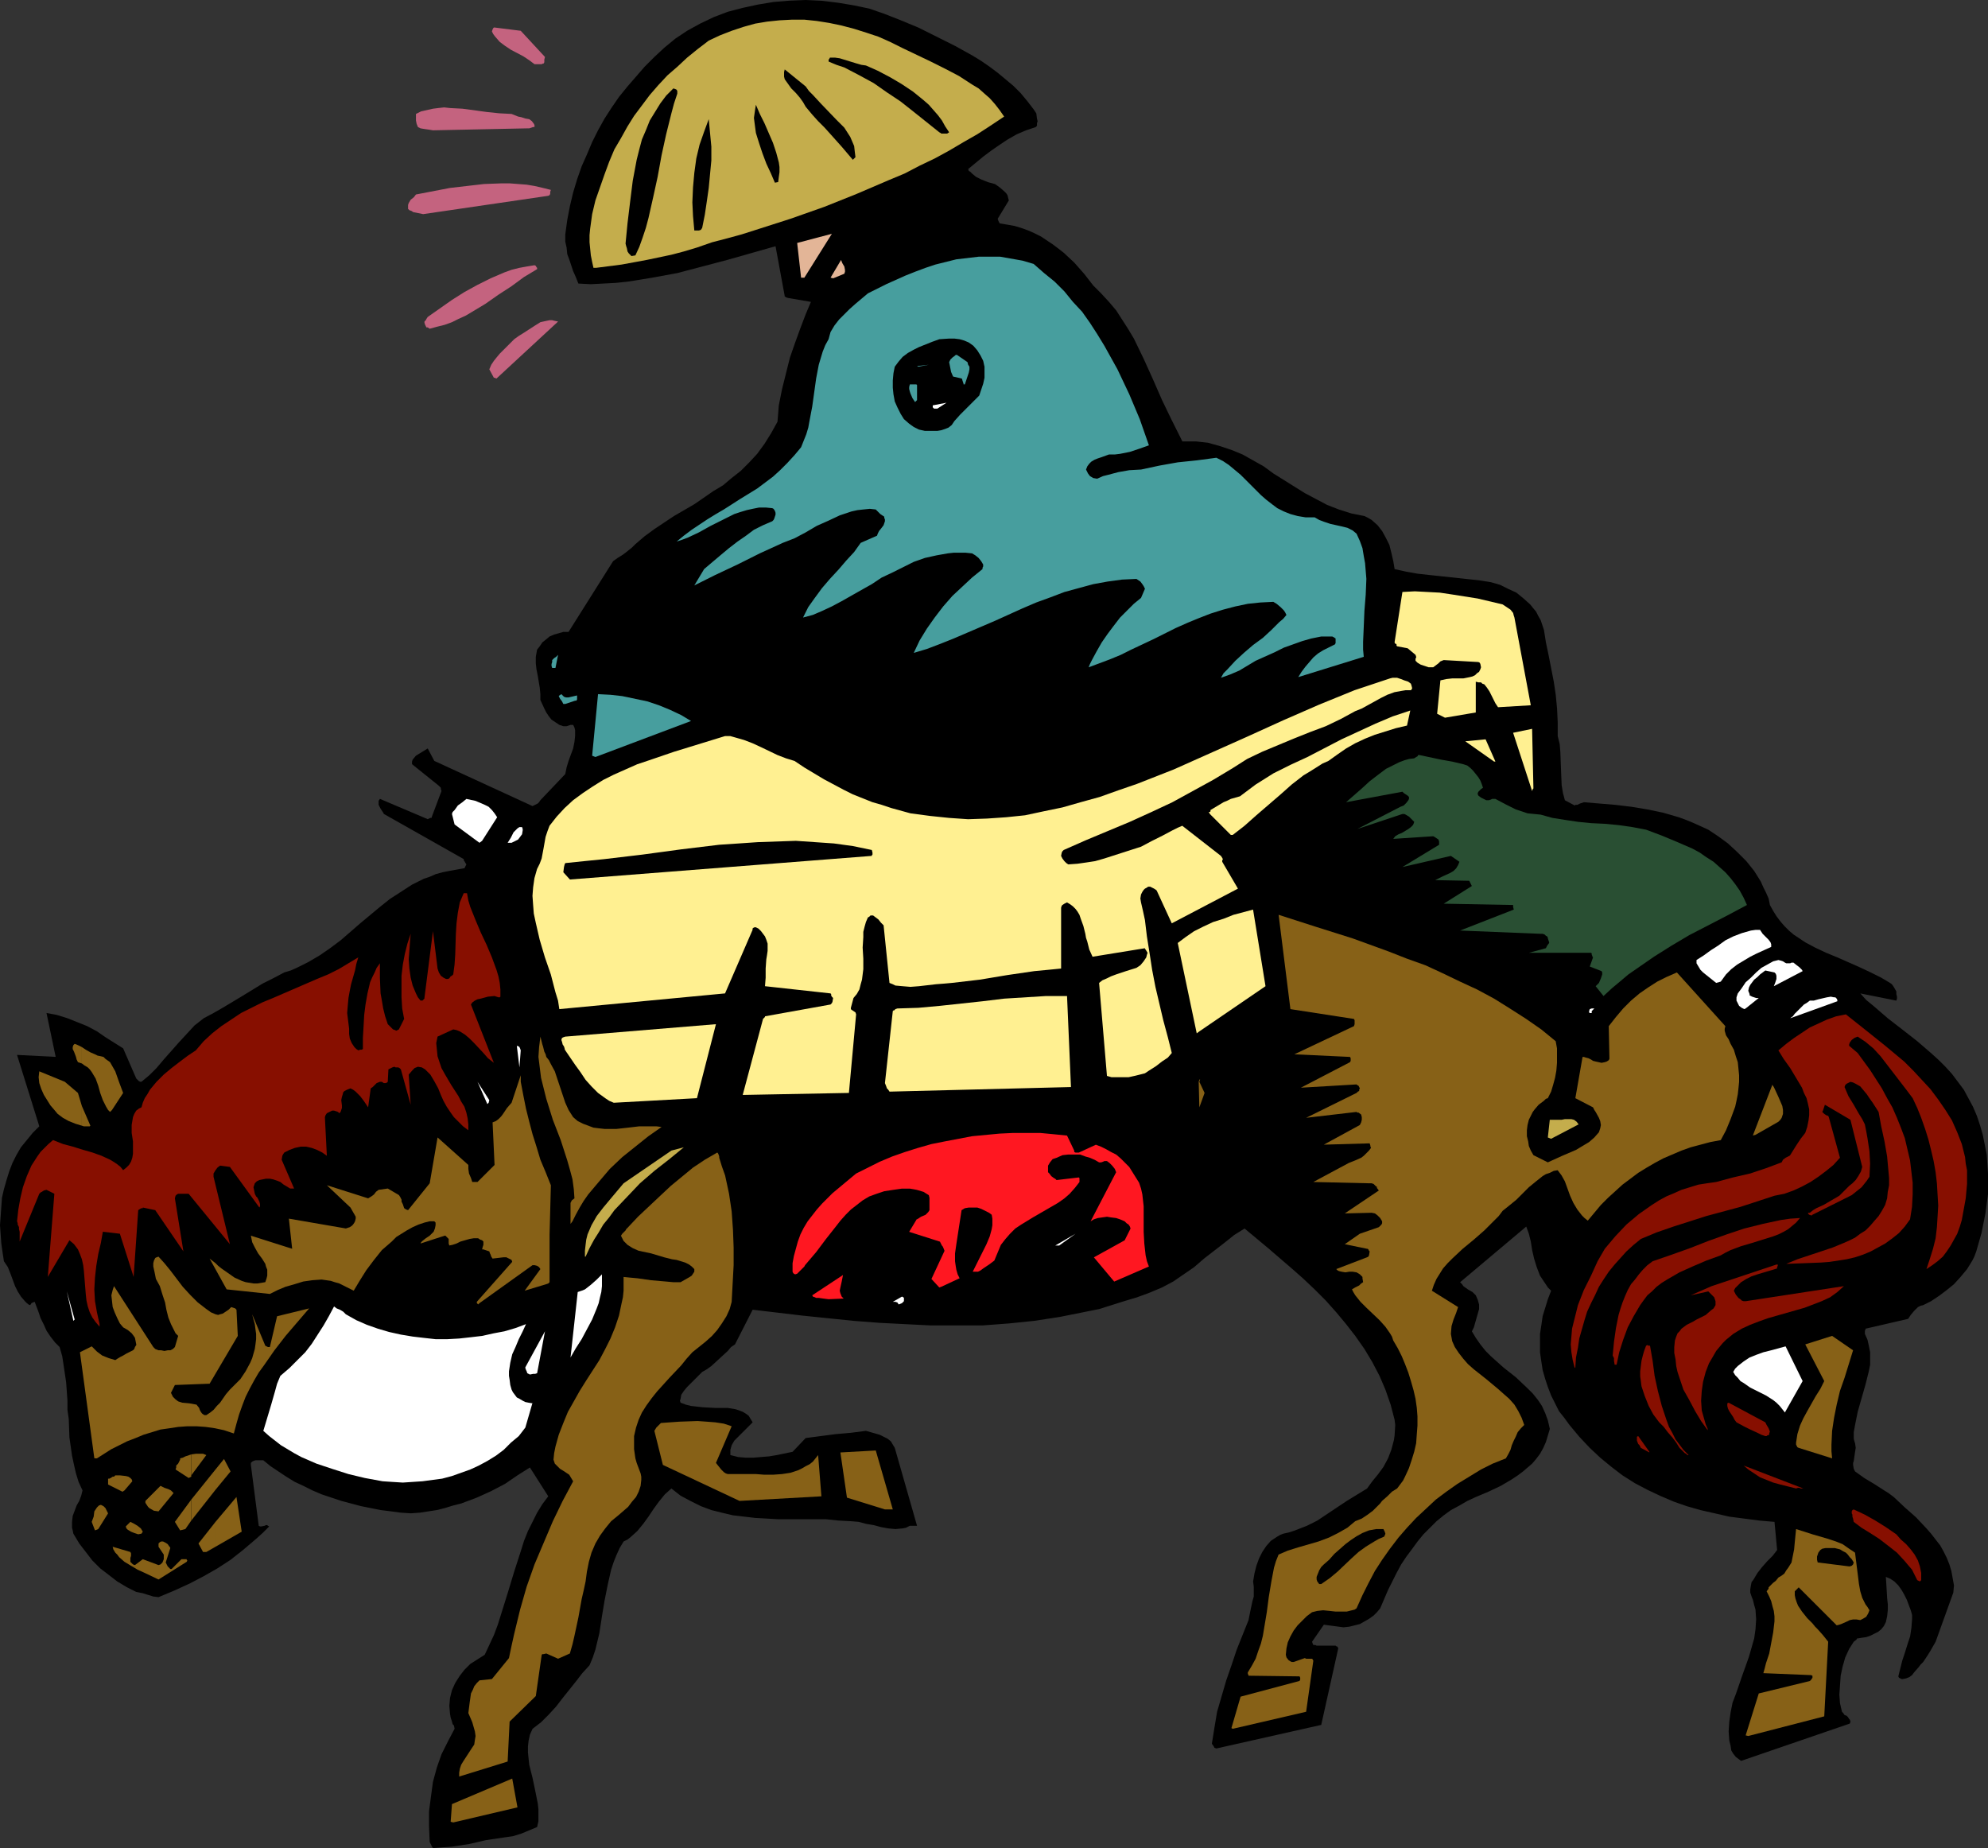 <?xml version="1.0" encoding="UTF-8" standalone="no"?>
<svg
   version="1.0"
   width="129.766mm"
   height="120.629mm"
   id="svg91"
   sodipodi:docname="Man on Horse.wmf"
   xmlns:inkscape="http://www.inkscape.org/namespaces/inkscape"
   xmlns:sodipodi="http://sodipodi.sourceforge.net/DTD/sodipodi-0.dtd"
   xmlns="http://www.w3.org/2000/svg"
   xmlns:svg="http://www.w3.org/2000/svg">
  <rect width="100%" height="100%" fill="#333333" stroke="none"/>
  <sodipodi:namedview
     id="namedview91"
     pagecolor="#ffffff"
     bordercolor="#000000"
     borderopacity="0.25"
     inkscape:showpageshadow="2"
     inkscape:pageopacity="0.0"
     inkscape:pagecheckerboard="0"
     inkscape:deskcolor="#d1d1d1"
     inkscape:document-units="mm" />
  <defs
     id="defs1">
    <pattern
       id="WMFhbasepattern"
       patternUnits="userSpaceOnUse"
       width="6"
       height="6"
       x="0"
       y="0" />
  </defs>
  <path
     style="fill:#000000;fill-opacity:1;fill-rule:evenodd;stroke:none"
     d="m 107.141,455.921 2.101,-0.162 2.262,-0.162 4.202,-0.646 4.202,-0.969 4.363,-0.646 2.262,-0.323 2.101,-0.646 1.939,-0.808 1.939,-0.808 0.323,-1.454 v -1.454 -1.454 l -0.162,-1.454 -0.646,-3.231 -0.646,-3.07 -0.808,-3.231 -0.162,-1.454 -0.162,-1.616 v -1.454 l 0.162,-1.454 0.323,-1.454 0.646,-1.454 2.101,-1.616 1.939,-1.939 1.778,-1.939 1.616,-2.1 3.232,-4.039 1.616,-2.1 1.778,-1.939 0.808,-1.939 0.646,-1.939 0.97,-4.039 0.646,-4.201 0.646,-3.877 0.808,-4.039 0.808,-3.554 0.646,-1.939 0.646,-1.616 0.808,-1.777 0.97,-1.616 0.97,-0.485 0.808,-0.646 1.616,-1.454 1.454,-1.777 1.293,-1.777 1.293,-1.939 1.293,-1.777 1.454,-1.777 1.616,-1.454 2.262,1.777 2.424,1.292 2.586,1.292 2.586,0.969 2.586,0.646 2.747,0.646 2.747,0.323 2.747,0.323 2.909,0.162 2.747,0.162 h 5.818 5.979 l 3.07,0.323 3.07,0.162 1.939,0.162 1.778,0.485 1.939,0.323 1.778,0.485 1.778,0.323 1.778,0.162 1.778,-0.162 0.808,-0.162 0.97,-0.485 h 1.778 l -5.494,-19.226 -0.485,-0.808 -0.485,-0.808 -0.808,-0.646 -0.97,-0.485 -0.97,-0.485 -1.131,-0.323 -2.262,-0.646 -3.717,0.485 -3.717,0.323 -3.717,0.485 -3.717,0.485 -3.232,3.393 -3.878,0.808 -1.939,0.323 -1.939,0.162 -1.939,0.162 h -1.939 l -1.778,-0.162 -1.939,-0.485 v -0.646 -0.646 l 0.323,-1.131 0.646,-1.131 0.97,-0.969 0.808,-0.808 0.97,-0.969 0.97,-0.969 0.808,-0.808 -0.485,-0.808 -0.485,-0.808 -0.646,-0.485 -0.808,-0.485 -0.808,-0.323 -0.97,-0.323 -1.939,-0.323 h -3.07 l -3.07,-0.162 -1.454,-0.162 -1.454,-0.162 -1.293,-0.323 -1.293,-0.485 -0.162,-0.485 0.162,-0.485 0.162,-0.969 0.646,-0.969 0.808,-0.969 1.939,-1.939 0.97,-0.969 0.808,-0.808 1.131,-0.646 1.131,-0.808 2.101,-1.939 1.939,-1.777 0.808,-0.969 0.97,-0.646 4.363,-8.563 12.282,1.454 12.605,1.292 6.302,0.485 6.302,0.323 6.464,0.323 h 6.302 6.464 l 6.464,-0.485 6.302,-0.646 6.302,-0.969 6.464,-1.292 3.232,-0.646 3.07,-0.969 3.07,-0.969 3.232,-0.969 3.07,-1.131 3.07,-1.292 2.747,-1.454 2.586,-1.777 2.586,-1.777 2.424,-2.1 5.01,-3.877 2.424,-1.939 2.586,-1.616 2.909,2.423 2.909,2.423 5.818,5.008 2.747,2.423 2.909,2.747 2.747,2.747 2.586,2.908 2.424,2.908 2.262,2.908 2.262,3.231 1.939,3.231 1.778,3.393 1.454,3.393 1.293,3.716 0.97,3.716 0.162,1.292 -0.162,2.585 -0.162,1.131 -0.646,2.423 -0.808,2.1 -1.131,2.1 -1.293,1.777 -1.454,1.777 -1.293,1.777 -5.01,3.07 -2.424,1.616 -2.424,1.616 -2.424,1.616 -2.586,1.292 -2.909,1.131 -1.454,0.485 -1.454,0.323 -0.808,0.323 -0.808,0.485 -1.454,0.969 -1.131,1.292 -0.97,1.454 -0.808,1.616 -0.646,1.777 -0.485,1.939 -0.323,1.939 0.162,1.292 v 1.131 1.292 l -0.323,1.131 -0.485,2.262 -0.485,2.423 -2.909,7.27 -1.293,3.877 -1.293,3.716 -1.131,3.877 -1.131,3.877 -0.646,3.877 -0.646,4.039 0.162,0.162 0.323,0.485 0.162,0.323 0.485,0.162 25.856,-5.816 4.202,-18.902 -0.162,-0.323 v 0 0 l -0.162,-0.162 h -0.162 l -0.162,-0.162 h -4.686 l -0.323,-0.162 h -0.485 l -0.162,-0.323 -0.162,-0.485 2.909,-4.201 4.848,0.646 1.454,-0.162 1.293,-0.323 1.293,-0.323 1.131,-0.646 1.131,-0.646 1.131,-0.808 0.808,-0.808 0.808,-0.969 1.939,-4.524 2.101,-4.201 1.131,-2.1 1.293,-1.939 1.454,-1.939 1.293,-1.777 1.454,-1.777 1.616,-1.616 1.616,-1.616 1.778,-1.454 1.778,-1.292 2.101,-1.131 1.939,-1.131 2.101,-0.969 3.07,-1.292 3.07,-1.454 2.747,-1.616 1.454,-0.969 1.293,-0.969 1.131,-0.969 1.131,-0.969 0.97,-1.131 0.97,-1.292 0.808,-1.454 0.646,-1.454 0.485,-1.616 0.485,-1.616 -0.485,-2.1 -0.646,-1.777 -0.808,-1.777 -0.97,-1.454 -1.293,-1.616 -1.293,-1.292 -2.909,-2.747 -3.07,-2.423 -3.07,-2.747 -1.293,-1.292 -1.293,-1.616 -1.131,-1.616 -0.97,-1.616 0.485,-0.969 0.323,-1.131 0.646,-2.262 0.323,-1.131 v -1.131 l -0.323,-1.131 -0.485,-1.131 -0.323,-0.323 -0.485,-0.485 -1.131,-0.646 -1.131,-0.808 -0.323,-0.485 -0.485,-0.485 16.322,-13.733 0.646,1.777 0.485,1.939 0.323,2.1 0.485,2.1 0.646,2.1 0.808,2.1 0.646,0.969 0.646,0.969 0.646,0.969 0.808,0.808 -0.808,2.1 -0.646,2.1 -0.646,2.1 -0.323,2.262 -0.323,2.1 v 2.262 2.262 l 0.323,2.262 0.323,2.1 0.646,2.262 0.646,1.939 0.808,2.1 0.97,1.939 0.97,1.939 1.293,1.616 1.293,1.777 2.424,2.908 2.586,2.747 2.586,2.423 2.747,2.262 2.747,2.1 3.07,1.939 3.07,1.616 3.07,1.454 3.394,1.454 3.232,1.131 3.394,0.969 3.555,0.808 3.555,0.808 3.717,0.485 3.717,0.485 3.717,0.323 0.646,6.947 -1.131,1.454 -1.293,1.292 -1.293,1.454 -1.131,1.454 -0.97,1.616 -0.485,0.646 -0.162,0.808 -0.162,0.969 v 0.808 l 0.323,0.969 0.323,0.808 0.323,1.292 0.323,1.131 0.162,2.423 -0.162,2.423 -0.323,2.262 -0.646,2.262 -0.646,2.262 -1.616,4.524 -1.616,4.685 -0.808,2.1 -0.485,2.423 -0.323,2.262 -0.162,2.423 0.162,2.262 0.323,1.292 0.162,1.131 0.485,0.808 0.646,0.808 0.646,0.485 0.646,0.485 26.826,-9.209 0.162,-0.485 -0.162,-0.485 -0.162,-0.162 -0.323,-0.485 -0.323,-0.323 -0.485,-0.162 -0.323,-0.485 -0.323,-0.323 -0.485,-2.1 -0.162,-2.1 0.162,-2.262 0.162,-2.423 0.485,-2.262 0.646,-2.262 0.97,-2.1 1.131,-1.777 0.646,-0.485 0.162,-0.323 h 0.162 l 0.97,-0.162 1.131,-0.162 0.97,-0.323 0.97,-0.485 0.97,-0.485 0.808,-0.646 0.646,-0.808 0.485,-0.969 0.323,-1.454 0.162,-1.616 v -1.292 l -0.162,-1.454 -0.162,-2.747 -0.162,-2.585 1.131,0.485 0.97,0.646 0.97,0.969 0.808,1.131 0.646,1.131 0.646,1.292 0.485,1.292 0.485,1.292 0.323,1.131 v 1.131 l -0.162,2.1 -0.323,2.1 -0.646,1.939 -0.646,2.1 -0.646,1.939 -0.485,1.939 -0.485,1.939 0.162,0.323 0.323,0.162 0.323,0.162 h 0.323 l 0.808,-0.162 0.808,-0.323 0.646,-0.485 0.485,-0.646 1.131,-1.292 0.485,-0.646 0.646,-0.646 0.97,-1.454 0.808,-1.292 0.646,-1.131 0.646,-1.131 4.363,-12.117 0.162,-1.777 -0.323,-1.777 -0.323,-1.777 -0.485,-1.616 -0.646,-1.616 -0.808,-1.616 -0.808,-1.454 -1.131,-1.454 -1.131,-1.454 -1.131,-1.292 -2.586,-2.747 -2.747,-2.423 -2.747,-2.585 -1.293,-0.969 -1.293,-0.808 -2.262,-1.454 -2.424,-1.454 -2.262,-1.616 -0.162,-0.323 -0.162,-0.323 -0.162,-0.969 v -0.485 l 0.162,-0.485 0.162,-1.131 0.162,-1.131 0.162,-0.969 -0.162,-1.131 -0.162,-0.485 -0.162,-0.646 v -1.616 l 0.323,-1.777 0.646,-3.231 0.97,-3.393 0.97,-3.393 0.808,-3.231 0.323,-1.616 v -1.616 -1.454 l -0.323,-1.616 -0.323,-1.454 -0.646,-1.454 v -0.485 -0.323 l 0.162,-0.323 v -0.162 l 10.504,-2.423 0.646,-0.969 0.808,-0.969 0.97,-0.969 0.646,-0.323 0.646,-0.162 1.939,-0.969 1.939,-1.292 1.939,-1.454 1.778,-1.454 1.616,-1.777 1.616,-1.939 1.293,-2.1 0.485,-0.969 0.485,-1.292 0.646,-2.262 0.646,-2.262 0.485,-2.423 0.485,-2.423 0.323,-2.423 0.323,-2.423 v -2.423 -2.423 l -0.162,-2.423 -0.162,-2.423 -0.485,-2.423 -0.485,-2.423 -0.646,-2.262 -0.808,-2.423 -0.97,-2.262 -1.131,-2.1 -1.131,-2.1 -1.454,-1.939 -1.454,-1.939 -1.616,-1.777 -1.616,-1.616 -1.778,-1.616 -3.555,-3.07 -3.717,-2.908 -3.555,-2.747 -3.555,-3.07 -1.778,-1.454 -1.454,-1.616 8.888,1.777 0.162,-0.485 v -0.485 l -0.162,-0.646 v -0.646 l -0.646,-1.131 -0.323,-0.485 -0.323,-0.323 -2.424,-1.454 -2.586,-1.292 -2.747,-1.292 -5.494,-2.423 -2.747,-1.131 -2.747,-1.292 -2.424,-1.292 -1.454,-0.969 -1.454,-0.969 -1.131,-0.969 -1.131,-1.131 -0.97,-1.131 -0.97,-1.292 -0.808,-1.292 -0.808,-1.454 -0.323,-1.616 -0.646,-1.454 -0.646,-1.292 -0.646,-1.454 -0.808,-1.292 -0.808,-1.292 -1.939,-2.423 -2.262,-2.262 -2.262,-2.1 -2.424,-1.777 -2.424,-1.616 -1.778,-0.808 -1.778,-0.808 -1.939,-0.808 -1.778,-0.646 -3.878,-1.131 -3.878,-0.808 -3.878,-0.646 -4.04,-0.485 -7.757,-0.646 -0.97,0.323 -0.646,0.323 h -0.485 l -0.162,0.162 -2.424,-1.292 -0.485,-1.777 -0.323,-1.939 -0.162,-4.039 -0.162,-4.201 -0.162,-1.939 -0.485,-1.939 v -3.393 l -0.162,-3.393 -0.323,-3.393 -0.485,-3.231 -1.293,-6.624 -0.646,-3.07 -0.485,-3.07 -0.808,-2.423 -0.646,-1.131 -0.485,-0.969 -0.808,-0.969 -0.646,-0.808 -1.616,-1.454 -1.778,-1.454 -2.101,-0.969 -1.939,-0.969 -2.262,-0.646 -3.07,-0.485 -3.07,-0.323 -5.979,-0.646 -3.07,-0.323 -2.909,-0.323 -2.747,-0.485 -2.909,-0.646 -0.323,-1.939 -0.485,-2.1 -0.485,-1.939 -0.808,-1.616 -0.97,-1.777 -1.131,-1.454 -1.454,-1.292 -0.808,-0.485 -0.97,-0.485 -1.616,-0.323 -1.616,-0.323 -3.07,-0.969 -2.909,-1.131 -2.747,-1.454 -2.747,-1.454 -2.586,-1.616 -5.171,-3.231 -2.424,-1.777 -2.586,-1.454 -2.586,-1.454 -2.747,-1.131 -2.909,-0.969 -2.909,-0.808 -1.454,-0.162 -1.454,-0.162 h -1.778 -1.616 l -1.293,-2.585 -1.293,-2.585 -2.424,-5.008 -2.262,-5.17 -2.262,-5.008 -2.424,-5.008 -1.454,-2.423 -1.454,-2.262 -1.454,-2.262 -1.778,-2.1 -1.939,-2.1 -1.939,-1.939 -2.262,-2.908 -2.424,-2.747 -2.586,-2.423 -1.454,-1.131 -1.293,-0.969 -1.454,-0.969 -1.454,-0.969 -1.616,-0.808 -1.454,-0.646 -1.778,-0.646 -1.616,-0.485 -1.778,-0.323 -1.939,-0.323 -0.162,-0.323 -0.162,-0.323 -0.162,-0.485 2.747,-4.524 -0.162,-0.646 -0.162,-0.646 -0.323,-0.485 -0.485,-0.485 -1.131,-0.969 -1.131,-0.808 -1.778,-0.485 -1.616,-0.646 -1.293,-0.646 -0.97,-0.808 -0.485,-0.485 -0.323,-0.162 -0.162,-0.485 3.717,-3.07 1.939,-1.454 2.101,-1.454 1.939,-1.292 2.262,-1.292 2.262,-0.969 2.424,-0.808 0.323,-0.323 v -0.646 l 0.162,-0.485 -0.162,-0.646 -0.162,-1.292 -0.323,-0.485 -0.323,-0.485 -1.616,-2.1 -1.616,-1.939 -1.778,-1.777 -1.939,-1.616 -1.939,-1.616 -1.939,-1.454 -2.101,-1.454 -2.101,-1.292 -4.363,-2.423 -4.525,-2.262 -4.525,-2.262 -4.686,-1.939 -3.717,-1.454 -3.717,-1.292 -3.878,-0.808 -3.878,-0.646 -4.04,-0.485 L 198.768,0 l -4.04,0.162 -3.878,0.323 -3.878,0.646 -3.717,0.808 -3.717,0.969 -3.394,1.292 -3.394,1.616 -3.232,1.777 -2.909,1.939 -2.747,2.262 -2.424,2.262 -2.424,2.423 -2.101,2.423 -2.101,2.423 -2.101,2.585 -1.778,2.585 -1.778,2.747 -1.616,2.908 -1.454,2.908 -1.293,3.07 -1.293,2.908 -1.131,3.231 -0.97,3.231 -0.808,3.393 -0.646,3.393 -0.485,3.554 v 1.777 l 0.323,1.454 0.162,1.616 0.485,1.292 0.485,1.454 0.485,1.454 0.646,1.454 0.646,1.616 3.07,0.162 3.07,-0.162 3.07,-0.162 3.07,-0.323 5.979,-0.969 6.141,-1.131 6.141,-1.616 6.141,-1.616 11.958,-3.393 2.262,12.279 v 0.162 h 0.162 l 0.162,0.162 0.485,0.162 5.656,0.969 -1.293,3.07 -1.293,3.393 -1.293,3.554 -1.293,3.716 -0.97,3.877 -0.97,3.877 -0.808,4.039 -0.323,4.039 -1.616,2.908 -1.616,2.585 -1.778,2.423 -1.939,2.1 -2.101,2.1 -2.262,1.777 -2.101,1.777 -2.424,1.454 -4.686,3.231 -5.01,2.908 -4.848,3.231 -2.424,1.777 -2.262,1.939 -0.808,0.808 -0.808,0.646 -0.808,0.646 -0.646,0.485 -1.293,0.808 -1.131,0.808 -10.989,17.448 h -1.293 l -1.131,0.323 -1.131,0.323 -1.131,0.485 -0.97,0.808 -0.808,0.646 -0.646,0.969 -0.646,0.808 -0.323,1.777 v 1.616 l 0.162,1.454 0.323,1.616 0.485,2.908 0.162,1.616 v 1.454 l 0.97,2.1 0.485,0.969 0.646,0.969 0.646,0.808 0.97,0.646 0.97,0.646 0.97,0.323 h 0.808 l 0.485,-0.162 0.485,-0.162 h 0.646 l 0.323,0.646 0.162,0.646 v 0.808 0.646 l -0.162,1.454 -0.323,1.616 -1.131,3.07 -0.485,1.616 -0.323,1.616 -6.141,6.462 -0.323,0.485 -0.323,0.323 -0.646,0.323 -0.646,0.323 -24.24,-11.148 -1.616,-3.07 -2.909,1.777 -0.808,0.969 -0.162,0.485 v 0.646 l 6.626,5.331 0.323,0.323 0.162,0.162 v 0.323 l 0.162,0.485 -2.424,6.462 v 0.162 h -0.323 l -0.323,0.162 -0.323,0.162 -11.797,-5.008 -0.323,0.485 v 0.485 0.485 l 0.485,0.969 0.323,0.485 0.323,0.485 0.162,0.323 19.715,11.148 v 0.162 0.162 l 0.162,0.162 0.162,0.323 0.323,0.485 -0.162,0.323 -0.162,0.323 -0.162,0.323 h -0.162 l -1.778,0.323 -1.778,0.323 -1.616,0.323 -1.778,0.485 -1.454,0.646 -1.454,0.485 -2.909,1.454 -2.747,1.777 -2.747,1.777 -2.424,1.939 -4.848,4.039 -2.424,2.1 -2.424,2.1 -2.586,1.939 -2.586,1.777 -2.747,1.616 -2.909,1.454 -1.454,0.646 -1.616,0.485 -2.747,1.454 -2.586,1.292 -5.01,3.07 -4.848,2.908 -2.262,1.292 -2.424,1.292 -2.262,1.777 -1.939,2.1 -1.939,2.1 -3.717,4.201 -1.778,2.1 -1.778,1.777 -1.939,1.616 h -0.323 l -0.323,-0.162 -0.646,-0.646 -3.232,-7.432 -4.363,-2.747 -2.101,-1.454 -2.424,-1.292 -2.424,-0.969 -2.424,-0.969 -2.586,-0.808 -2.586,-0.485 2.262,10.824 -9.534,-0.485 5.494,17.61 -1.616,1.616 -1.454,1.777 -1.454,1.777 -1.131,1.939 -0.97,1.939 -0.808,2.1 -0.646,2.1 -0.646,2.262 -0.485,2.1 -0.162,2.262 -0.162,2.262 L 0,302.278 l 0.162,2.262 0.162,2.262 0.323,2.262 0.323,2.1 0.97,1.454 0.646,1.616 1.131,3.07 0.646,1.292 0.808,1.292 0.97,1.131 0.485,0.485 0.646,0.485 0.323,-0.162 0.162,-0.323 0.323,-0.162 0.485,-0.162 0.485,1.292 0.485,1.292 0.485,1.454 0.808,1.616 0.646,1.454 0.97,1.454 1.131,1.454 1.131,1.131 0.646,2.262 0.323,2.1 0.646,4.362 0.323,4.524 v 2.262 l 0.323,2.262 0.162,4.524 0.646,4.524 0.485,2.262 0.485,2.1 0.646,2.1 0.97,2.1 -0.323,1.292 -0.485,1.292 -0.646,1.131 -0.485,1.292 -0.485,1.292 -0.162,1.454 v 1.454 l 0.162,0.646 0.162,0.808 1.454,2.423 1.616,2.1 1.616,2.1 1.939,1.939 2.101,1.616 2.101,1.616 2.424,1.454 2.262,1.131 1.616,0.323 2.586,0.808 1.293,0.162 3.878,-1.616 3.878,-1.777 3.394,-1.777 3.394,-1.939 3.232,-2.1 3.07,-2.423 3.232,-2.747 1.616,-1.454 1.616,-1.616 -0.323,-0.162 -0.162,-0.162 h -0.323 l -0.323,0.162 -0.808,0.162 h -0.323 l -0.323,-0.162 -1.939,-15.025 v -0.485 l 0.323,-0.323 0.323,-0.162 0.485,-0.162 h 0.97 0.97 l 1.778,1.454 1.939,1.292 1.939,1.292 2.101,1.292 2.101,0.969 2.262,1.131 2.262,0.969 2.424,0.808 2.424,0.808 2.424,0.646 2.424,0.646 2.424,0.485 2.424,0.485 2.586,0.323 2.424,0.323 2.424,0.162 2.262,-0.162 2.101,-0.323 2.101,-0.323 1.939,-0.485 2.101,-0.646 1.939,-0.485 3.878,-1.454 3.555,-1.616 3.394,-1.777 3.07,-2.1 3.07,-1.939 4.525,7.109 -1.454,1.939 -1.293,2.1 -1.131,2.262 -1.131,2.262 -0.97,2.423 -0.808,2.585 -1.616,5.008 -1.616,5.331 -1.616,5.17 -0.808,2.585 -0.97,2.585 -1.131,2.423 -1.131,2.423 -3.555,2.262 -1.454,1.454 -1.131,1.454 -1.131,1.777 -0.808,1.777 -0.485,1.939 -0.162,1.939 0.162,1.939 0.162,0.969 0.323,0.969 0.162,0.646 0.323,0.323 0.162,0.808 -1.616,3.07 -1.616,3.231 -1.131,3.231 -0.97,3.554 -0.485,3.554 -0.485,3.716 v 3.716 l 0.162,3.877 0.485,0.969 0.162,0.323 0.162,0.162 z"
     id="path1" />
  <path
     style="fill:#876117;fill-opacity:1;fill-rule:evenodd;stroke:none"
     d="m 113.766,438.149 11.474,-3.554 0.485,-9.855 6.464,-6.301 1.454,-10.178 0.162,-0.162 h 0.323 l 0.646,-0.162 2.909,1.292 2.909,-1.292 0.646,-2.262 0.485,-2.1 0.97,-4.524 0.808,-4.524 0.485,-2.1 0.485,-2.262 0.323,-2.423 0.485,-2.423 0.646,-2.262 0.97,-2.262 1.131,-1.939 1.293,-1.777 1.454,-1.777 1.778,-1.454 2.424,-2.1 0.97,-1.292 0.97,-1.131 0.646,-1.292 0.485,-1.454 0.162,-1.454 v -0.808 l -0.162,-0.808 -0.485,-1.292 -0.485,-1.292 -0.323,-1.131 -0.162,-1.131 -0.162,-1.131 v -1.131 -2.1 l 0.485,-2.1 0.646,-1.939 0.808,-1.777 1.131,-1.777 1.293,-1.777 1.293,-1.616 3.07,-3.393 2.909,-3.07 1.293,-1.616 1.454,-1.616 1.616,-1.292 1.616,-1.292 1.616,-1.454 1.293,-1.454 1.131,-1.616 1.131,-1.777 0.808,-1.777 0.485,-1.777 0.485,-9.047 v -4.362 l -0.162,-4.362 -0.323,-4.524 -0.646,-4.362 -0.485,-2.262 -0.485,-2.262 -0.808,-2.262 -0.646,-2.1 V 285.314 l -0.162,-0.485 -0.162,-0.323 -0.162,-0.162 -3.07,1.777 -2.909,1.939 -2.747,2.262 -2.747,2.262 -2.586,2.423 -2.747,2.585 -2.747,2.585 -2.586,2.747 -0.323,0.323 -0.162,0.323 -0.808,0.808 -0.323,0.485 0.323,0.646 0.323,0.646 0.485,0.485 0.485,0.485 1.293,0.808 1.454,0.646 3.07,0.646 1.616,0.485 1.616,0.485 1.939,0.485 1.131,0.162 2.101,0.646 0.97,0.485 0.646,0.485 0.646,0.646 v 0.646 l -0.323,0.485 -0.323,0.485 -0.485,0.323 -2.262,1.292 h -1.778 l -1.778,-0.162 -3.717,-0.323 -3.394,-0.485 -1.778,-0.162 -1.616,-0.162 v 1.777 1.616 l -0.162,1.616 -0.323,1.454 -0.646,3.07 -0.97,2.908 -1.131,2.747 -1.293,2.585 -1.454,2.747 -3.232,5.008 -1.616,2.585 -1.454,2.585 -1.454,2.585 -1.131,2.747 -1.131,2.908 -0.808,2.908 -0.323,1.616 -0.162,1.616 0.323,0.969 0.646,0.646 0.646,0.646 0.808,0.485 1.454,0.969 0.485,0.808 0.485,0.808 -2.586,4.847 -2.424,5.008 -2.262,5.331 -2.262,5.331 -1.939,5.493 -1.616,5.655 -1.454,5.978 -0.646,2.908 -0.646,3.07 -4.202,5.17 -3.07,0.323 -0.646,0.646 -0.646,0.808 -0.323,0.808 -0.485,0.969 -0.162,1.131 -0.162,1.131 -0.323,2.585 0.97,2.262 0.323,1.131 0.323,1.131 0.162,1.131 -0.162,0.969 -0.162,1.131 -0.646,0.969 -2.101,3.231 -0.485,0.808 -0.323,0.969 -0.162,0.969 v 0.969 z"
     id="path2" />
  <path
     style="fill:#876117;fill-opacity:1;fill-rule:evenodd;stroke:none"
     d="m 53.166,375.464 v 6.139 l 6.464,-3.716 -1.293,-8.563 z"
     id="path3" />
  <path
     style="fill:#876117;fill-opacity:1;fill-rule:evenodd;stroke:none"
     d="m 53.166,362.539 v 5.008 l 3.717,-4.524 -1.616,-3.07 z"
     id="path4" />
  <path
     style="fill:#876117;fill-opacity:1;fill-rule:evenodd;stroke:none"
     d="m 111.827,449.62 15.837,-3.716 -1.293,-7.109 -14.867,6.301 -0.323,4.362 z"
     id="path5" />
  <path
     style="fill:#876117;fill-opacity:1;fill-rule:evenodd;stroke:none"
     d="m 218.321,372.395 h 1.939 l -4.202,-14.54 -8.726,0.485 1.616,11.148 z"
     id="path6" />
  <path
     style="fill:#876117;fill-opacity:1;fill-rule:evenodd;stroke:none"
     d="m 53.166,367.548 v -5.008 l -5.979,7.432 v 5.17 z"
     id="path7" />
  <path
     style="fill:#876117;fill-opacity:1;fill-rule:evenodd;stroke:none"
     d="m 53.166,381.603 v -6.139 l -4.202,5.331 1.131,2.1 h 0.808 z"
     id="path8" />
  <path
     style="fill:#876117;fill-opacity:1;fill-rule:evenodd;stroke:none"
     d="m 47.187,358.824 v 5.17 l 3.717,-5.008 -0.808,-0.323 h -0.808 -0.97 z"
     id="path9" />
  <path
     style="fill:#876117;fill-opacity:1;fill-rule:evenodd;stroke:none"
     d="m 47.187,363.993 v -5.17 l -1.454,0.485 -0.646,0.323 -0.646,0.162 v 0.323 l -0.162,0.323 -0.323,0.646 -0.485,0.485 v 0.485 l -0.162,0.485 3.232,2.1 0.646,-0.323 z"
     id="path10" />
  <path
     style="fill:#876117;fill-opacity:1;fill-rule:evenodd;stroke:none"
     d="m 47.187,375.141 v -5.17 l -4.04,5.493 1.293,2.1 1.293,-0.323 z"
     id="path11" />
  <path
     style="fill:#876117;fill-opacity:1;fill-rule:evenodd;stroke:none"
     d="m 39.107,389.681 6.949,-4.362 0.162,-0.323 -0.162,-0.162 v -0.162 H 45.248 44.763 v 0 l -2.424,2.423 v 0 h -0.323 l -0.162,-0.162 -0.323,-0.323 -0.162,-0.162 -0.162,-0.323 -0.323,-0.646 1.131,-3.554 -0.162,-0.323 -0.162,-0.162 -0.323,-0.485 -0.485,-0.323 -0.646,-0.323 h -0.485 l -0.323,0.162 -0.323,0.323 v 0.323 0.485 l 1.293,1.939 v 1.131 l -0.323,0.808 -0.485,0.485 -0.485,0.162 -3.878,-1.454 -1.939,1.454 -0.485,-0.162 -0.323,-0.323 -0.323,-0.323 v -0.646 -0.323 l 0.162,-0.485 v -0.485 -0.162 l -0.162,-0.323 -4.363,-1.292 0.162,0.646 0.485,0.808 0.485,0.485 0.485,0.646 1.293,1.131 1.616,0.969 1.616,0.969 1.778,0.808 z"
     id="path12" />
  <path
     style="fill:#876117;fill-opacity:1;fill-rule:evenodd;stroke:none"
     d="m 34.906,378.372 0.323,-0.485 -0.485,-0.808 -0.808,-0.646 -0.808,-0.485 -0.97,-0.485 -0.646,0.646 -0.323,0.323 -0.162,0.162 0.162,0.485 0.323,0.323 0.808,0.485 0.808,0.323 0.97,0.323 z"
     id="path13" />
  <path
     style="fill:#876117;fill-opacity:1;fill-rule:evenodd;stroke:none"
     d="m 24.24,377.241 2.424,-3.877 -0.323,-0.646 -0.323,-0.646 -0.485,-0.485 -0.646,-0.323 -0.485,0.162 -0.485,0.485 -0.323,0.485 -0.323,0.485 -0.162,1.292 -0.485,1.292 0.808,2.1 z"
     id="path14" />
  <path
     style="fill:#876117;fill-opacity:1;fill-rule:evenodd;stroke:none"
     d="m 30.704,367.709 1.939,-2.262 -0.162,-0.485 -0.323,-0.323 -0.485,-0.323 -0.646,-0.162 -1.454,-0.162 h -0.646 -0.485 l -0.323,0.323 h -0.323 l -0.485,0.323 -0.323,0.162 h -0.323 v 1.454 l 3.555,1.777 z"
     id="path15" />
  <path
     style="fill:#876117;fill-opacity:1;fill-rule:evenodd;stroke:none"
     d="m 39.107,372.879 3.717,-4.524 -0.646,-0.646 -0.646,-0.323 -0.97,-0.323 -0.97,-0.485 -3.717,3.716 v 0.485 l 0.323,0.485 0.323,0.485 0.323,0.323 1.131,0.646 z"
     id="path16" />
  <path
     style="fill:#876117;fill-opacity:1;fill-rule:evenodd;stroke:none"
     d="m 431.31,428.294 18.746,-4.847 0.97,-18.418 -1.293,-1.616 -1.293,-1.454 -0.646,-0.646 -0.646,-0.808 -1.293,-1.292 -1.293,-1.616 -0.97,-1.454 -0.323,-0.808 -0.323,-0.969 -0.162,-0.808 v -0.969 l 0.97,-0.969 v 0 l 9.373,9.37 0.646,-0.162 0.485,-0.162 1.454,-0.646 0.646,-0.323 0.808,-0.162 h 0.808 l 0.97,0.162 0.646,-0.323 0.808,-0.485 0.485,-0.808 0.323,-0.808 -0.485,-0.808 -0.485,-0.646 -0.808,-1.616 -0.485,-1.616 -0.323,-1.777 -0.485,-3.877 -0.485,-3.877 -1.454,-0.969 -1.616,-1.131 -1.616,-0.646 -1.939,-0.646 -3.878,-1.131 -4.04,-1.292 -0.162,1.616 -0.162,1.616 -0.162,1.777 -0.323,1.616 -0.323,1.616 -0.808,1.292 -0.485,0.646 -0.485,0.808 -0.646,0.485 -0.808,0.485 -0.646,0.808 -0.646,0.485 -0.485,0.485 -0.485,0.485 -0.162,0.162 v 0.323 l -0.485,0.646 0.646,1.292 0.485,1.131 0.323,1.292 0.323,1.131 0.162,1.292 v 1.292 l -0.323,2.747 -0.485,2.585 -0.485,2.585 -0.808,2.423 -0.323,1.292 -0.323,1.131 11.797,0.485 0.323,0.162 v 0.162 0.323 l -0.323,0.485 -0.323,0.323 -12.605,3.07 -3.232,10.34 z"
     id="path17" />
  <path
     style="fill:#876117;fill-opacity:1;fill-rule:evenodd;stroke:none"
     d="m 304.131,426.517 18.099,-4.201 1.778,-12.602 -0.162,-0.323 -0.162,-0.162 h -1.131 -0.323 l -0.323,-0.162 -2.747,0.969 h -0.485 l -0.323,-0.162 -0.485,-0.323 -0.485,-0.646 -0.162,-0.646 0.162,-1.616 0.323,-1.454 0.646,-1.454 0.808,-1.454 0.97,-1.292 1.131,-1.131 1.131,-1.131 1.293,-0.969 1.293,-0.323 1.454,-0.162 1.616,0.162 1.454,0.162 h 1.454 1.293 l 1.293,-0.323 0.646,-0.162 0.485,-0.323 1.454,-3.231 1.454,-2.908 1.616,-3.07 1.778,-2.747 1.939,-2.747 2.101,-2.747 2.101,-2.423 2.262,-2.423 2.424,-2.262 2.424,-2.262 2.586,-1.939 2.747,-1.939 2.909,-1.777 2.909,-1.777 2.909,-1.454 3.232,-1.292 0.646,-1.131 0.485,-0.969 0.323,-1.131 0.485,-1.131 0.485,-0.969 0.485,-1.131 0.808,-0.969 0.808,-0.808 -0.646,-1.777 -0.808,-1.616 -0.97,-1.616 -1.293,-1.454 -1.293,-1.131 -1.454,-1.292 -2.909,-2.423 -3.07,-2.423 -1.454,-1.292 -1.131,-1.292 -1.131,-1.454 -0.97,-1.454 -0.646,-1.454 -0.323,-1.777 0.162,-1.939 0.485,-1.616 0.646,-1.616 0.485,-1.454 -6.464,-4.039 0.485,-1.454 0.646,-1.454 0.808,-1.292 0.808,-1.292 1.131,-1.292 1.131,-1.131 2.586,-2.423 2.747,-2.262 2.586,-2.262 2.424,-2.423 1.131,-1.131 0.97,-1.292 1.616,-1.292 1.778,-1.454 1.616,-1.616 1.454,-1.454 1.778,-1.454 1.616,-1.292 0.808,-0.485 0.97,-0.323 0.97,-0.485 0.97,-0.162 0.485,0.646 0.485,0.646 0.808,1.454 0.646,1.777 0.646,1.777 0.808,1.777 0.97,1.616 1.131,1.454 0.646,0.646 0.808,0.646 1.616,-1.939 1.616,-1.939 1.778,-1.777 3.555,-3.231 1.939,-1.454 1.939,-1.454 2.101,-1.292 1.939,-1.131 2.101,-1.131 2.262,-0.969 2.262,-0.969 2.262,-0.808 2.424,-0.646 2.424,-0.646 2.586,-0.485 1.293,-2.423 1.131,-2.747 1.131,-3.07 0.323,-1.454 0.323,-1.616 0.162,-1.454 0.162,-1.616 v -1.616 l -0.162,-1.616 -0.162,-1.616 -0.485,-1.454 -0.485,-1.616 -0.808,-1.454 -0.485,-1.131 -0.646,-0.969 -0.323,-1.131 v -0.485 l 0.162,-0.646 -11.958,-13.248 -2.586,1.131 -2.262,1.131 -2.262,1.454 -2.101,1.454 -2.101,1.777 -1.939,1.939 -1.778,2.1 -1.778,2.262 0.162,7.593 v 0.485 l -0.162,0.323 -0.485,0.323 -0.485,0.162 -0.808,0.162 -1.454,-0.323 -0.646,-0.162 -0.485,-0.323 -0.646,-0.323 -0.646,-0.162 -0.485,-0.162 h -0.323 l -1.778,10.178 4.363,2.262 0.323,0.646 0.323,0.485 0.808,1.454 0.323,0.808 0.162,0.969 -0.162,0.808 -0.323,0.969 -1.131,1.292 -1.293,1.131 -1.616,0.969 -1.616,0.969 -3.394,1.454 -3.555,1.616 -3.555,-1.777 -0.646,-1.131 -0.485,-1.131 -0.162,-1.131 -0.323,-1.292 v -1.454 l 0.162,-1.292 0.323,-1.292 0.646,-1.292 0.323,-0.646 0.485,-0.646 0.97,-1.131 1.293,-0.969 0.485,-0.485 0.485,-0.162 0.808,-1.616 0.485,-1.616 0.485,-1.777 0.323,-1.777 0.162,-1.939 v -1.777 -1.777 l -0.323,-1.777 -3.555,-2.908 -3.717,-2.585 -4.04,-2.585 -3.878,-2.423 -4.202,-2.262 -4.202,-1.939 -4.363,-2.1 -4.202,-1.939 -4.525,-1.616 -4.525,-1.777 -8.888,-3.231 -9.211,-2.908 -9.05,-2.908 2.909,23.265 15.675,2.423 0.162,0.323 v 0.485 0.485 l -0.162,0.485 -14.706,6.947 13.736,0.646 0.162,0.323 v 0.646 l -0.162,0.323 -12.12,6.301 13.736,-0.808 0.162,0.162 0.323,0.162 0.323,0.646 -0.162,0.323 v 0.323 l -0.323,0.162 -0.323,0.323 -12.443,6.139 12.443,-1.454 0.162,0.162 h 0.323 l 0.646,0.485 0.162,0.646 v 0.646 l -0.162,0.646 -0.323,0.646 -8.888,4.847 11.312,-0.323 0.162,0.485 v 0.162 l 0.162,0.485 -0.485,0.646 -0.646,0.646 -0.646,0.646 -0.646,0.485 -1.454,0.646 -1.616,0.646 -8.726,4.685 13.898,0.323 h 0.485 l 0.485,0.162 0.323,0.323 0.323,0.323 h 0.162 v 0.323 l 0.485,0.646 -8.403,5.655 6.626,-0.162 0.808,0.162 0.646,0.485 0.646,0.646 0.485,0.808 v 0.485 l -0.162,0.323 -0.323,0.323 -0.162,0.162 -0.162,0.162 -4.686,1.616 -3.717,2.585 5.494,1.131 h 0.162 l 0.162,0.162 0.162,0.323 0.162,0.162 -0.162,0.969 -0.162,0.323 -0.323,0.162 -7.595,2.908 0.323,0.323 0.323,0.162 0.646,0.162 0.97,0.162 0.97,-0.162 h 0.808 l 0.97,0.162 0.808,0.485 0.323,0.323 0.323,0.323 v 0.162 0.162 l 0.162,0.969 -0.485,0.323 -0.485,0.485 -0.97,0.485 -0.808,0.485 0.323,0.646 0.485,0.808 1.293,1.616 1.454,1.454 3.232,3.07 1.454,1.616 1.131,1.616 0.485,0.808 0.323,0.969 1.131,1.939 0.97,1.939 0.808,1.939 0.808,2.1 0.646,2.1 0.646,2.262 0.485,2.1 0.323,2.262 0.162,2.1 v 2.262 l -0.162,2.1 -0.162,2.262 -0.485,2.1 -0.646,2.1 -0.646,1.939 -0.97,2.1 -0.485,0.969 -0.485,0.646 -0.97,1.292 -1.293,0.808 -1.131,1.131 -1.293,1.131 -0.485,0.646 -0.485,0.485 -1.293,1.292 -1.293,0.969 -1.454,0.969 -0.808,0.323 -0.808,0.323 -0.97,0.808 -0.97,0.808 -2.262,1.292 -2.262,1.131 -2.586,0.969 -5.01,1.454 -2.586,0.808 -2.262,0.969 -0.646,1.616 -0.485,1.616 -0.646,3.393 -0.646,3.877 -0.485,3.716 -0.646,3.877 -0.323,1.939 -0.485,1.939 -0.646,1.777 -0.646,1.939 -0.97,1.777 -0.97,1.616 v 0.323 l 0.162,0.323 v 0.162 0 l 12.605,0.162 0.162,0.323 v 0.323 0.162 l -0.162,0.323 -14.544,3.877 -2.262,7.755 z"
     id="path18" />
  <path
     style="fill:#876117;fill-opacity:1;fill-rule:evenodd;stroke:none"
     d="m 433.088,279.983 5.656,-3.231 0.485,-0.485 0.323,-0.485 0.162,-0.485 0.162,-0.485 v -0.969 l -0.162,-0.969 -0.485,-1.131 -0.485,-1.131 -0.97,-2.1 -0.162,-0.323 -0.323,-0.485 v -0.162 l -4.848,12.602 z"
     id="path19" />
  <path
     style="fill:#000000;fill-opacity:1;fill-rule:evenodd;stroke:none"
     d="m 325.947,390.812 2.101,-1.454 1.939,-1.616 3.394,-3.231 1.778,-1.616 1.778,-1.292 2.101,-1.292 1.131,-0.646 1.131,-0.485 h 0.162 v -0.162 l 0.162,-0.162 0.162,-0.485 -0.162,-0.485 -0.162,-0.323 -0.162,-0.323 h -0.808 -0.97 l -1.778,0.323 -1.616,0.646 -1.454,0.808 -1.454,0.969 -1.293,0.969 -2.747,2.423 -1.293,1.454 -1.293,1.131 -0.646,0.646 -0.485,0.808 -0.323,0.808 -0.323,0.808 v 0.646 l 0.162,0.485 0.485,0.646 z"
     id="path20" />
  <path
     style="fill:#870f00;fill-opacity:1;fill-rule:evenodd;stroke:none"
     d="m 473.649,390.166 0.323,-0.323 v -1.777 l -0.323,-1.616 -0.485,-1.454 -0.808,-1.454 -0.97,-1.292 -1.131,-1.292 -1.293,-1.131 -1.131,-1.292 -2.586,-1.777 -2.586,-1.616 -2.586,-1.454 -2.747,-1.292 -0.323,0.162 -0.162,0.323 v 0.485 l 0.162,0.323 v 0.485 l 0.162,0.485 0.162,0.808 1.939,1.454 2.101,1.292 2.262,1.454 2.101,1.616 2.262,1.777 1.939,2.1 0.808,0.969 0.97,1.131 0.646,1.292 0.646,1.292 z"
     id="path21" />
  <path
     style="fill:#000000;fill-opacity:1;fill-rule:evenodd;stroke:none"
     d="m 456.196,386.45 h 0.162 l 0.485,-0.162 0.323,-0.323 0.162,-0.485 -0.485,-0.808 -0.485,-0.485 -0.485,-0.646 -0.485,-0.485 -0.646,-0.323 -0.808,-0.485 -0.646,-0.162 -0.646,-0.162 h -2.262 l -0.808,0.162 -0.485,0.323 -0.485,0.646 -0.323,0.969 v 0.808 l 0.162,0.646 z"
     id="path22" />
  <path
     style="fill:#876117;fill-opacity:1;fill-rule:evenodd;stroke:none"
     d="m 182.446,370.294 20.2,-1.131 -0.808,-10.178 -0.646,0.808 -0.646,0.808 -0.808,0.646 -0.97,0.485 -0.808,0.485 -0.97,0.485 -1.939,0.646 -2.101,0.323 -2.262,0.162 h -2.101 l -2.101,-0.162 h -6.949 l -0.485,-0.162 -0.485,-0.323 -0.646,-0.646 -0.646,-0.808 -0.646,-0.808 3.878,-9.047 -1.939,-0.646 -2.101,-0.323 -2.101,-0.162 -2.262,-0.162 -4.525,0.162 -2.262,0.162 -2.262,0.162 -0.485,0.485 -0.323,0.323 -0.323,0.323 -0.485,0.808 2.101,8.401 z"
     id="path23" />
  <path
     style="fill:#870f00;fill-opacity:1;fill-rule:evenodd;stroke:none"
     d="m 443.107,367.225 0.485,-0.162 h 0.323 l 0.323,0.162 h 0.646 l -14.706,-5.655 1.131,0.969 1.454,0.969 1.454,0.969 1.616,0.646 1.616,0.646 1.778,0.485 1.939,0.485 z"
     id="path24" />
  <path
     style="fill:#ffffff;fill-opacity:1;fill-rule:evenodd;stroke:none"
     d="m 94.374,365.447 2.424,0.162 2.586,0.162 2.424,-0.162 2.424,-0.162 2.424,-0.323 2.424,-0.323 2.424,-0.646 2.262,-0.808 2.262,-0.808 2.101,-0.969 2.101,-1.131 2.101,-1.292 1.939,-1.454 1.778,-1.777 1.939,-1.616 1.616,-2.1 1.778,-6.139 v 0.162 l -0.97,-0.162 -0.808,-0.162 -0.646,-0.323 -0.808,-0.485 -0.646,-0.323 -0.485,-0.646 -0.485,-0.646 -0.323,-0.646 -0.323,-1.131 -0.162,-1.292 -0.162,-0.969 v -1.131 l 0.323,-2.1 0.485,-2.1 0.808,-1.777 0.808,-1.939 0.97,-1.939 0.808,-1.777 -2.586,0.969 -2.747,0.808 -2.586,0.485 -2.909,0.646 -2.747,0.323 -2.909,0.323 -2.909,0.162 h -2.909 l -2.909,-0.323 -2.747,-0.323 -2.909,-0.485 -2.909,-0.646 -2.747,-0.808 -2.747,-0.969 -2.586,-1.131 -2.586,-1.454 -0.646,-0.646 -0.808,-0.485 -0.808,-0.323 -0.646,-0.485 -1.293,2.423 -1.293,2.262 -1.454,2.262 -1.454,2.262 -1.616,2.1 -1.939,1.939 -1.939,1.939 -2.262,1.939 -0.808,1.939 -0.485,1.777 -0.97,3.393 -1.939,6.462 1.454,1.292 1.454,1.131 1.454,1.131 1.616,0.969 1.616,0.969 1.778,0.969 3.717,1.616 3.878,1.292 4.04,1.292 4.04,0.969 z"
     id="path25" />
  <path
     style="fill:#876117;fill-opacity:1;fill-rule:evenodd;stroke:none"
     d="m 451.995,359.793 -0.162,-1.777 v -1.616 l 0.162,-3.393 0.485,-3.231 0.646,-3.231 0.808,-3.393 1.131,-3.231 2.101,-6.785 -5.171,-3.554 -6.626,2.1 4.686,9.047 -0.97,1.939 -1.131,1.777 -2.101,3.716 -0.97,1.777 -0.808,1.777 -0.646,2.1 -0.323,2.1 v 0.485 l 0.162,0.323 0.162,0.323 0.323,0.162 z"
     id="path26" />
  <path
     style="fill:#876117;fill-opacity:1;fill-rule:evenodd;stroke:none"
     d="m 23.917,359.793 3.555,-2.262 1.939,-0.969 1.939,-0.969 2.101,-0.808 1.939,-0.808 2.101,-0.646 2.101,-0.646 2.262,-0.323 2.101,-0.323 2.262,-0.162 h 2.262 l 2.262,0.162 2.262,0.323 2.262,0.485 2.424,0.808 0.646,-2.423 0.646,-2.262 0.808,-2.262 0.808,-2.1 0.97,-1.939 1.131,-2.1 1.131,-1.939 1.293,-1.777 2.586,-3.716 2.747,-3.554 2.909,-3.393 2.909,-3.393 -7.918,1.939 -1.778,7.593 h -0.485 l -0.323,-0.162 -0.323,-0.162 -3.232,-7.755 0.323,1.292 0.323,1.131 0.162,1.292 0.162,1.131 v 1.292 l -0.162,1.292 -0.162,1.131 -0.323,1.131 -0.323,1.131 -0.485,1.131 -1.131,2.1 -1.293,1.939 -1.616,1.616 -0.97,0.969 -0.97,1.131 -1.454,2.1 -0.808,0.808 -0.808,0.969 -0.808,0.646 -0.97,0.646 h -0.485 l -0.485,-0.323 -0.162,-0.162 -0.323,-0.485 -0.162,-0.323 -0.162,-0.485 -0.646,-0.808 -1.778,-0.323 -1.778,-0.162 -0.97,-0.323 -0.646,-0.485 -0.646,-0.646 -0.485,-0.969 0.97,-1.939 8.565,-0.323 6.949,-11.794 -0.323,-6.462 -0.162,-0.162 -0.162,-0.162 -0.97,-0.323 -0.646,0.646 -0.97,0.646 -0.485,0.323 -0.646,0.162 -0.485,0.162 -0.646,-0.162 -1.131,-0.485 -1.131,-0.808 -2.101,-1.616 -1.939,-1.939 -1.778,-1.939 -3.07,-4.039 -1.454,-1.777 -1.454,-1.616 -0.485,0.162 -0.323,0.162 -0.323,0.646 -0.162,0.646 v 0.808 l 0.323,1.454 0.323,1.616 0.97,1.777 0.646,2.1 0.646,1.939 0.323,1.777 0.485,1.939 0.646,1.616 0.808,1.616 0.323,0.646 0.646,0.646 -0.808,2.747 -0.485,0.485 -0.646,0.323 h -0.646 l -0.808,0.162 -0.808,-0.162 h -0.646 l -0.808,-0.323 -0.485,-0.485 -9.696,-15.025 -0.323,0.969 -0.323,1.292 0.162,1.454 0.162,1.454 0.485,1.292 0.646,1.454 0.646,1.292 0.808,0.969 1.131,0.646 0.97,0.808 0.485,0.646 0.323,0.485 0.162,0.808 0.162,0.808 v 0 0.162 l -0.323,0.485 -0.162,0.485 -0.323,0.323 -0.646,0.323 -0.97,0.485 -0.808,0.485 -0.646,0.323 -0.808,0.485 -0.485,0.323 -1.616,-0.485 -1.616,-0.646 -1.293,-0.969 -1.293,-1.292 -2.909,1.454 3.555,26.173 z"
     id="path27" />
  <path
     style="fill:#870f00;fill-opacity:1;fill-rule:evenodd;stroke:none"
     d="m 416.604,358.985 -1.293,-1.292 -0.97,-1.292 -0.97,-1.292 -0.808,-1.616 -0.808,-1.454 -0.646,-1.777 -1.131,-3.393 -0.97,-3.716 -0.808,-3.716 -0.485,-3.716 -0.646,-3.716 h -0.162 -0.162 l -0.323,-0.162 -0.323,0.162 -0.485,1.292 -0.323,1.131 -0.323,1.292 -0.162,1.292 -0.162,1.292 v 1.292 l 0.162,1.131 0.162,1.292 0.808,2.423 0.97,2.423 1.131,2.1 1.454,1.939 1.131,1.131 0.97,1.292 1.131,1.292 0.97,1.292 0.808,1.292 0.97,0.969 0.323,0.323 0.323,0.162 0.323,0.323 z"
     id="path28" />
  <path
     style="fill:#870f00;fill-opacity:1;fill-rule:evenodd;stroke:none"
     d="m 406.908,358.177 -2.747,-3.877 -0.323,0.162 v 0.485 0.485 l 0.323,0.808 0.323,0.323 0.162,0.323 0.162,0.323 2.101,1.131 z"
     id="path29" />
  <path
     style="fill:#870f00;fill-opacity:1;fill-rule:evenodd;stroke:none"
     d="m 435.512,354.3 h 0.323 l 0.162,-0.162 0.485,-0.162 v -0.323 l 0.162,-0.485 -0.323,-0.808 -0.485,-0.808 -0.323,-0.646 -9.05,-4.847 -0.323,0.162 v 0.162 0.485 l 0.162,0.646 0.323,0.646 0.97,1.454 0.323,0.646 0.485,0.646 1.778,0.969 1.616,0.808 1.778,0.808 0.97,0.485 z"
     id="path30" />
  <path
     style="fill:#870f00;fill-opacity:1;fill-rule:evenodd;stroke:none"
     d="m 421.291,352.523 -0.485,-1.131 -0.323,-1.131 -0.646,-2.262 -0.162,-2.423 0.162,-2.423 0.323,-2.262 0.646,-2.423 0.808,-2.1 1.131,-1.939 0.646,-1.131 0.808,-0.969 0.808,-0.969 0.808,-0.808 1.778,-1.454 2.101,-1.292 2.101,-0.969 2.101,-0.808 2.262,-0.808 2.262,-0.646 4.525,-1.292 2.262,-0.646 2.101,-0.808 2.101,-0.808 2.101,-0.969 1.778,-1.292 1.616,-1.454 -24.24,3.716 h -0.485 l -0.485,-0.162 -0.323,-0.323 -0.485,-0.323 -0.646,-0.808 -0.485,-0.969 0.323,-0.646 0.485,-0.485 0.97,-0.969 1.293,-0.808 1.293,-0.646 1.454,-0.485 1.616,-0.485 3.232,-0.969 v 0 -0.323 l 0.162,-0.323 v -0.323 h -0.162 -0.162 l -0.485,0.162 -15.514,5.17 -5.171,2.262 4.363,-0.969 0.485,0.485 0.485,0.485 0.485,0.485 0.162,0.485 0.162,0.485 v 0.969 l -0.485,0.808 -0.646,0.485 -1.293,1.131 -1.616,0.808 -0.646,0.323 -0.808,0.485 -1.616,0.808 -1.293,0.969 -0.485,0.646 -0.485,0.485 -0.323,0.808 -0.323,0.969 -0.162,1.616 v 1.454 l 0.323,1.616 0.162,1.616 0.323,1.454 0.485,1.454 0.97,2.908 1.454,2.585 1.454,2.747 1.454,2.423 1.616,2.262 z"
     id="path31" />
  <path
     style="fill:#ffffff;fill-opacity:1;fill-rule:evenodd;stroke:none"
     d="m 440.521,348.161 4.202,-7.432 -4.202,-8.563 -3.555,0.969 -1.939,0.485 -1.778,0.646 -1.616,0.646 -1.454,0.969 -1.454,1.131 -0.646,0.646 -0.485,0.808 0.485,0.808 0.646,0.646 0.646,0.808 0.808,0.485 1.616,1.131 1.939,0.969 1.939,0.969 1.778,1.131 0.808,0.646 0.808,0.808 0.646,0.808 0.646,0.808 z"
     id="path32" />
  <path
     style="fill:#ffffff;fill-opacity:1;fill-rule:evenodd;stroke:none"
     d="m 130.734,339.113 0.808,-0.162 h 0.485 l 0.485,-0.162 1.939,-10.34 -4.848,8.886 v 0.162 l 0.162,0.485 0.162,0.323 0.162,0.485 z"
     id="path33" />
  <path
     style="fill:#870f00;fill-opacity:1;fill-rule:evenodd;stroke:none"
     d="m 388.648,337.336 0.162,-2.423 0.485,-2.423 0.323,-2.262 0.646,-2.262 0.646,-2.262 0.646,-2.1 0.97,-2.1 0.97,-1.939 0.97,-2.1 1.131,-1.777 1.293,-1.939 1.454,-1.777 1.454,-1.616 1.454,-1.616 1.778,-1.616 1.778,-1.454 3.878,-1.616 4.202,-1.454 4.04,-1.292 4.04,-1.292 8.403,-2.262 8.403,-2.747 2.424,-0.485 2.262,-0.808 2.101,-0.969 2.101,-1.131 1.939,-1.292 1.939,-1.454 1.778,-1.454 1.616,-1.777 -2.747,-10.017 -0.162,-0.323 -0.485,-0.162 -0.485,-0.323 -0.485,-0.485 0.162,-0.323 0.162,-0.485 0.162,-0.485 0.162,-0.485 6.302,3.716 2.909,11.632 -0.323,1.131 -0.646,1.131 -0.646,0.969 -0.808,0.808 -0.808,0.646 -0.808,0.808 -1.616,1.616 -1.939,1.131 -1.939,1.131 -1.778,0.808 -0.808,0.485 -0.808,0.646 h -0.323 l -0.162,0.162 0.162,0.162 0.162,0.162 0.485,0.162 h 0.162 l 0.162,-0.162 1.939,-0.969 1.939,-0.969 3.878,-1.939 1.939,-0.969 1.616,-1.292 0.808,-0.646 0.646,-0.808 0.646,-0.808 0.646,-0.969 0.162,-3.231 -0.162,-3.07 -0.485,-3.231 -0.323,-1.777 -0.323,-1.616 -0.646,-1.292 -0.808,-1.292 -0.646,-1.131 -0.646,-1.131 -1.293,-2.1 -0.485,-1.131 -0.485,-1.131 0.162,-0.485 0.323,-0.323 0.323,-0.162 0.646,-0.323 0.646,0.162 0.646,0.323 1.131,0.646 0.808,0.969 0.808,0.969 0.646,0.969 0.808,1.131 1.454,2.262 0.646,3.554 0.808,3.716 0.646,3.716 0.323,3.554 0.162,1.777 v 1.777 l -0.323,1.616 -0.162,1.616 -0.485,1.616 -0.808,1.454 -0.808,1.292 -1.131,1.292 -0.97,1.131 -1.131,1.131 -1.293,0.808 -1.293,0.969 -1.293,0.646 -1.454,0.646 -2.747,1.131 -5.818,1.939 -2.909,0.969 -2.747,1.131 4.363,-0.162 4.202,-0.162 2.101,-0.162 2.101,-0.323 2.101,-0.323 2.101,-0.485 1.939,-0.646 1.939,-0.808 1.778,-0.969 1.778,-0.969 1.778,-1.292 1.616,-1.292 1.454,-1.616 1.293,-1.777 0.485,-3.07 0.162,-3.07 v -2.908 l -0.323,-2.747 -0.323,-2.747 -0.646,-2.747 -0.646,-2.747 -0.97,-2.585 -0.97,-2.423 -1.131,-2.585 -1.293,-2.262 -1.293,-2.423 -1.454,-2.262 -1.454,-2.262 -3.07,-4.201 v 0 l -2.101,-1.777 v -0.323 l 0.162,-0.485 0.485,-0.646 0.646,-0.485 0.808,-0.323 0.97,0.646 0.97,0.646 1.939,1.616 1.778,1.939 1.616,2.1 3.232,4.201 1.616,2.1 1.454,1.939 1.131,2.423 0.97,2.423 0.97,2.747 0.808,2.585 0.646,2.585 0.646,2.747 0.485,2.747 0.323,2.747 0.162,2.747 0.162,2.747 -0.162,2.747 -0.162,2.585 -0.323,2.747 -0.646,2.585 -0.808,2.585 -0.808,2.423 1.454,-0.969 1.293,-0.969 1.293,-1.131 0.97,-1.292 0.97,-1.454 0.808,-1.454 0.808,-1.454 0.646,-1.777 0.485,-1.616 0.323,-1.777 0.646,-3.554 0.323,-3.554 v -3.393 l -0.323,-1.616 -0.162,-1.616 -0.808,-3.231 -1.131,-2.908 -1.293,-2.908 -1.616,-2.585 -1.778,-2.585 -1.939,-2.585 -2.101,-2.262 -2.101,-2.262 -2.262,-2.262 -4.848,-4.039 -4.848,-3.877 -4.686,-3.716 -2.424,0.485 -2.262,0.808 -2.101,0.969 -2.101,0.969 -1.939,1.292 -1.939,1.292 -1.939,1.454 -1.939,1.616 1.293,2.1 1.616,2.262 1.454,2.423 1.454,2.423 0.485,1.292 0.646,1.292 0.323,1.292 0.323,1.454 v 1.454 l -0.162,1.292 -0.323,1.616 -0.485,1.454 -1.131,1.454 -0.97,1.454 -0.808,1.292 -0.808,1.292 -0.162,0.162 -0.323,0.162 -0.646,0.323 -0.646,0.485 -0.162,0.323 -0.162,0.323 -3.878,1.454 -3.878,1.292 -4.202,0.969 -4.202,1.131 -2.262,0.323 -2.101,0.323 -2.101,0.646 -2.101,0.646 -1.778,0.808 -1.939,0.808 -1.778,0.969 -1.778,1.131 -1.616,1.131 -1.616,1.131 -3.07,2.585 -2.747,2.908 -2.586,3.07 -1.778,3.07 -1.616,3.554 -1.778,3.554 -1.454,3.716 -0.485,1.939 -0.485,1.939 -0.485,1.939 -0.162,1.939 -0.162,1.939 0.162,1.939 0.323,1.939 0.485,1.939 z"
     id="path34" />
  <path
     style="fill:#870f00;fill-opacity:1;fill-rule:evenodd;stroke:none"
     d="m 398.828,336.69 0.646,-3.07 0.97,-3.07 1.131,-3.07 1.454,-2.747 1.616,-2.747 0.808,-1.131 0.97,-1.292 1.131,-0.969 1.131,-1.131 1.293,-0.969 1.293,-0.808 3.07,-1.777 3.232,-1.454 3.394,-1.454 3.555,-1.292 1.131,-0.646 1.293,-0.646 2.586,-0.969 2.747,-0.808 2.586,-0.808 2.586,-0.808 1.293,-0.485 1.293,-0.646 1.131,-0.646 0.97,-0.808 0.97,-0.808 0.97,-1.131 -2.424,0.162 -2.262,0.323 -2.262,0.485 -2.262,0.485 -4.525,1.131 -4.363,1.454 -4.525,1.616 -4.525,1.777 -4.525,1.616 -4.686,1.616 -1.293,0.969 -1.131,1.131 -0.97,1.131 -0.97,1.292 -0.97,1.131 -0.808,1.454 -0.646,1.454 -0.646,1.616 -0.485,1.454 -0.485,1.616 -0.646,3.231 -0.485,3.393 -0.323,3.393 0.162,0.323 0.162,0.323 v 0.646 l 0.162,0.969 z"
     id="path35" />
  <path
     style="fill:#ffffff;fill-opacity:1;fill-rule:evenodd;stroke:none"
     d="m 140.753,334.913 0.646,-1.131 0.646,-1.131 1.454,-2.262 1.293,-2.423 1.293,-2.423 1.131,-2.747 0.485,-1.292 0.323,-1.454 0.323,-1.292 0.162,-1.454 v -1.454 -1.454 l -1.293,1.292 -1.454,1.292 -1.454,1.131 -0.808,0.323 -0.97,0.323 z"
     id="path36" />
  <path
     style="fill:#870f00;fill-opacity:1;fill-rule:evenodd;stroke:none"
     d="m 24.563,326.673 -0.323,-1.454 -0.323,-1.454 -0.485,-2.747 -0.162,-2.908 0.162,-2.908 0.323,-2.908 0.485,-2.908 0.646,-2.747 0.485,-2.747 4.202,0.485 3.394,10.663 1.131,-16.479 0.485,-0.323 0.323,-0.162 h 0.323 v -0.162 l 3.07,0.646 6.949,10.178 -2.101,-13.086 0.162,-0.646 0.323,-0.323 0.323,-0.162 h 0.485 0.485 0.646 0.485 0.485 l 10.181,12.44 -4.04,-16.641 v -0.808 l 0.485,-0.808 0.485,-0.646 0.646,-0.485 2.424,0.323 7.272,10.017 0.162,-0.323 v -0.485 l -0.162,-0.646 -0.323,-0.646 -0.162,-0.323 -0.323,-0.323 -0.323,-0.646 -0.162,-0.808 -0.162,-0.808 0.162,-0.485 0.162,-0.485 0.485,-0.485 0.646,-0.323 0.808,-0.162 0.808,-0.162 h 0.97 l 0.808,0.162 0.97,0.323 0.808,0.323 0.808,0.646 0.808,0.485 0.808,0.485 h 0.97 l -3.07,-7.109 0.162,-0.969 0.162,-0.323 0.323,-0.485 1.293,-0.646 1.293,-0.485 1.454,-0.323 h 1.293 l 1.454,0.323 1.293,0.485 1.293,0.646 1.131,0.808 -0.485,-9.532 0.162,-0.485 0.323,-0.485 0.646,-0.323 0.646,-0.323 h 0.485 l 0.485,0.162 0.485,0.162 0.323,0.323 0.323,-0.323 0.162,-0.485 0.162,-0.485 v -0.646 l -0.162,-1.292 0.162,-0.808 0.162,-0.485 0.162,-0.646 0.323,-0.323 0.646,-0.323 0.808,-0.323 0.646,0.323 0.646,0.485 1.131,1.131 0.97,1.292 0.97,1.454 0.646,-4.685 0.485,-0.323 0.485,-0.485 0.485,-0.485 0.808,-0.323 h 0.485 l 0.485,0.323 h 0.485 l 0.323,-0.162 0.162,-0.162 0.162,-3.07 0.646,-0.323 0.323,-0.162 0.485,-0.162 0.323,0.162 h 0.646 l 0.323,0.162 0.162,0.162 0.162,0.162 2.424,8.724 -0.485,-7.432 0.97,-1.131 0.485,-0.485 0.808,-0.323 0.97,0.162 0.808,0.485 0.646,0.646 0.646,0.646 0.97,1.616 0.97,1.777 0.646,1.616 0.646,1.454 0.808,1.454 0.97,1.454 0.808,1.131 1.131,1.131 1.131,1.131 1.293,0.969 v -1.454 l -0.162,-1.454 -0.323,-1.454 -0.485,-1.454 -0.808,-1.292 -0.646,-1.292 -1.778,-2.747 -1.616,-2.747 -0.808,-1.454 -0.485,-1.454 -0.485,-1.454 -0.162,-1.616 -0.162,-1.616 0.323,-1.616 3.878,-1.777 0.808,0.162 0.808,0.323 1.293,0.808 1.131,0.969 1.131,1.131 2.262,2.423 1.131,1.292 1.454,1.131 -5.656,-14.379 0.323,-0.485 0.646,-0.485 0.646,-0.323 0.808,-0.162 1.778,-0.485 1.616,-0.162 0.97,0.323 h 0.323 l 0.162,-0.162 v -1.777 l -0.162,-1.616 -0.323,-1.616 -0.485,-1.616 -1.131,-3.07 -1.293,-3.07 -1.454,-3.07 -1.293,-3.07 -1.293,-3.231 -0.485,-1.616 -0.323,-1.777 h -0.808 l -0.485,1.131 -0.485,1.131 -0.485,2.585 -0.323,2.585 -0.162,2.585 -0.162,5.17 -0.162,2.423 -0.323,2.423 -0.323,0.323 -0.323,0.162 -0.323,0.485 -0.323,0.162 h -0.485 l -0.646,-0.323 -0.646,-0.485 -0.485,-0.808 -0.323,-0.969 -1.131,-9.209 -2.101,16.479 v 0.162 l -0.162,0.162 -0.323,0.323 h -0.485 l -0.646,-0.808 -0.485,-0.969 -0.808,-1.939 -0.485,-1.939 -0.323,-2.262 -0.162,-2.262 0.162,-2.1 0.162,-2.262 0.162,-1.939 -0.808,2.423 -0.646,2.585 -0.485,2.585 -0.323,2.747 v 2.585 2.747 l 0.162,2.747 0.485,2.585 -1.293,2.585 -0.323,0.162 -0.323,0.162 -0.323,-0.162 -0.485,-0.162 -0.646,-0.646 -0.646,-0.646 -0.646,-1.939 -0.485,-1.939 -0.323,-1.939 -0.323,-1.777 -0.162,-3.716 v -3.716 l -0.808,1.131 -0.485,1.131 -0.646,1.292 -0.485,1.131 -0.646,2.747 -0.485,2.747 -0.323,2.585 -0.162,2.908 -0.162,2.747 v 2.585 0.162 l -0.323,0.162 H 88.88 l -0.485,0.162 -0.485,-0.323 -0.485,-0.485 -0.323,-0.485 -0.323,-0.485 -0.485,-1.131 -0.162,-1.131 v -1.292 l -0.162,-1.292 -0.162,-1.292 -0.162,-1.292 0.162,-1.939 0.162,-1.777 0.323,-1.777 0.323,-1.616 0.97,-3.393 0.323,-1.616 0.485,-1.616 -2.424,1.454 -2.424,1.454 -2.586,1.292 -2.747,1.131 -10.827,4.685 -2.747,1.131 -2.586,1.292 -2.586,1.292 -2.424,1.616 -2.424,1.616 -2.262,1.777 -2.101,1.939 -1.939,2.262 -1.939,1.292 -1.939,1.454 -2.101,1.616 -1.939,1.616 -1.778,1.777 -1.616,1.939 -0.646,1.131 -0.646,0.969 -0.485,1.131 -0.323,1.131 -0.323,0.162 -0.323,0.162 -0.646,0.485 -0.485,0.808 -0.323,0.808 -0.162,0.969 -0.162,0.969 v 1.939 l 0.323,2.1 v 2.1 0.969 l -0.162,0.969 -0.323,0.969 -0.485,0.808 -0.646,0.646 -0.808,0.646 -0.646,-0.808 -0.808,-0.646 -0.97,-0.646 -0.808,-0.485 -2.101,-0.969 -2.262,-0.808 -2.262,-0.646 -2.586,-0.808 -2.424,-0.646 -2.424,-0.969 -1.131,0.969 -0.97,0.969 -0.97,0.969 -0.808,1.131 -1.454,2.262 -1.131,2.585 -0.97,2.747 -0.646,2.747 -0.485,2.747 -0.323,2.908 0.162,0.485 v 0.323 l 0.323,0.646 v 0.485 l 0.162,0.646 v 2.423 l 4.848,-11.794 0.323,-0.323 0.323,-0.162 0.485,-0.323 0.646,-0.162 1.939,0.969 -1.616,20.518 5.333,-9.047 1.131,0.969 0.97,1.292 0.485,1.131 0.485,1.292 0.323,1.454 0.162,1.292 0.485,5.978 0.162,1.454 0.323,1.454 0.485,1.454 0.646,1.292 0.808,1.131 0.97,1.131 z"
     id="path37" />
  <path
     style="fill:#ffffff;fill-opacity:1;fill-rule:evenodd;stroke:none"
     d="m 18.422,325.542 -1.939,-6.947 1.616,7.27 z"
     id="path38" />
  <path
     style="fill:#876117;fill-opacity:1;fill-rule:evenodd;stroke:none"
     d="m 118.291,321.503 13.09,-9.37 h 0.485 l 0.646,0.162 0.485,0.323 0.323,0.485 -3.878,5.331 5.333,-1.616 0.485,-0.162 0.162,-0.162 0.162,-0.162 v -5.978 -5.816 l 0.162,-5.978 0.162,-6.139 -1.293,-3.231 -1.293,-3.07 -0.97,-3.231 -0.97,-3.07 -0.808,-3.07 -0.808,-3.231 -0.646,-3.231 -0.646,-3.393 v -1.616 l -2.262,6.785 -1.131,1.292 -0.97,1.454 -0.485,0.646 -0.646,0.646 -0.646,0.485 -0.808,0.323 0.485,10.501 -4.202,4.201 h -0.485 -0.808 l -0.323,-0.969 -0.485,-1.131 -0.162,-1.131 v -0.485 -0.485 l -7.595,-6.785 -1.939,11.309 -5.333,6.624 -0.485,-0.162 -0.485,-0.323 -0.162,-0.485 -0.162,-0.485 -0.323,-0.646 v -0.485 l -0.323,-0.646 -0.323,-0.485 -2.747,-1.616 -2.262,0.323 -0.646,0.485 -0.485,0.646 -0.646,0.485 -0.808,0.485 -10.181,-3.231 5.818,5.493 1.293,2.262 v 0.485 l -0.162,0.646 -0.162,0.323 -0.323,0.485 -0.323,0.323 -0.485,0.323 -0.485,0.162 -0.485,0.162 -14.059,-2.423 0.808,7.432 -10.181,-3.231 0.162,0.808 0.162,0.808 0.646,1.292 0.808,1.454 0.97,1.292 0.808,1.292 0.162,0.646 0.323,0.808 v 0.646 0.808 l -0.162,0.646 -0.323,0.969 -0.97,0.162 -0.97,0.162 h -0.97 l -0.97,-0.162 -0.97,-0.162 -0.97,-0.323 -1.778,-0.808 -1.616,-1.131 -1.616,-1.131 -0.808,-0.646 -0.646,-0.646 -1.454,-1.131 4.202,7.593 10.666,1.131 1.939,-0.969 1.939,-0.808 2.262,-0.646 2.101,-0.646 2.262,-0.323 2.262,-0.162 1.131,0.162 1.131,0.162 0.97,0.323 1.131,0.323 0.97,0.485 0.97,0.485 1.616,0.808 1.454,-2.423 1.616,-2.585 1.939,-2.585 1.939,-2.423 2.424,-2.1 1.131,-1.131 1.293,-0.808 1.293,-0.808 1.454,-0.808 1.454,-0.646 1.454,-0.485 0.646,-0.162 0.646,-0.162 h 0.323 0.485 0.323 l 0.323,0.323 v 0.323 0.323 l -0.162,0.808 -0.323,0.808 -0.485,0.485 -0.485,0.485 -0.485,0.323 -0.485,0.323 -0.808,0.646 -0.323,0.323 -0.162,0.323 5.979,-1.939 h 0.162 l 0.162,0.162 0.323,0.323 0.323,0.323 v 0.323 0.808 l 0.162,0.485 0.808,-0.162 0.97,-0.323 0.97,-0.485 1.131,-0.323 1.131,-0.323 0.97,-0.162 h 1.131 l 0.485,0.323 0.485,0.162 0.323,0.323 v 0.323 0.485 l -0.162,0.485 -0.162,0.646 h 0.323 l 0.97,0.323 0.485,0.162 0.162,0.485 0.162,0.323 0.162,0.485 0.323,0.485 2.747,-0.323 h 0.646 l 0.646,0.323 0.646,0.323 0.162,0.485 -8.726,9.855 v 0.323 l 0.162,0.162 0.162,0.162 z"
     id="path39" />
  <path
     style="fill:#876117;fill-opacity:1;fill-rule:evenodd;stroke:none"
     d="m 20.2,272.874 v 4.847 l 0.485,0.162 h 0.646 0.485 0.323 l 0.162,-0.162 z"
     id="path40" />
  <path
     style="fill:#876117;fill-opacity:1;fill-rule:evenodd;stroke:none"
     d="m 20.2,258.334 v 4.039 l 0.646,0.485 0.808,0.485 0.485,0.485 0.485,0.646 0.97,1.616 0.646,1.777 0.485,1.777 0.646,1.777 0.808,1.616 0.485,0.808 0.485,0.485 0.485,-0.485 2.747,-4.201 -0.97,-2.585 -0.97,-2.747 -0.646,-1.131 -0.646,-1.131 -1.131,-0.808 -0.485,-0.485 -0.646,-0.162 -0.808,-0.162 -0.646,-0.323 -1.131,-0.485 -1.131,-0.646 z"
     id="path41" />
  <path
     style="fill:#876117;fill-opacity:1;fill-rule:evenodd;stroke:none"
     d="m 295.889,273.197 1.293,-3.554 -1.293,-2.747 0.162,-0.485 v -0.162 l -0.162,0.162 -0.162,0.485 z"
     id="path42" />
  <path
     style="fill:#876117;fill-opacity:1;fill-rule:evenodd;stroke:none"
     d="m 20.2,262.373 v -4.039 l -0.97,-0.485 -0.808,-0.323 -0.323,0.323 -0.162,0.485 v 0.485 l 0.323,0.646 0.485,1.292 0.162,0.646 0.323,0.646 0.485,0.162 z"
     id="path43" />
  <path
     style="fill:#876117;fill-opacity:1;fill-rule:evenodd;stroke:none"
     d="m 20.2,277.721 v -4.847 l -0.97,-3.231 -3.232,-2.747 -6.302,-2.585 -0.162,1.454 0.162,1.454 0.485,1.454 0.646,1.454 0.808,1.292 0.808,1.292 0.97,1.131 0.808,0.969 1.293,0.969 1.454,0.808 1.616,0.646 z"
     id="path44" />
  <path
     style="fill:#ffffff;fill-opacity:1;fill-rule:evenodd;stroke:none"
     d="m 222.523,321.503 0.485,-0.485 v -0.485 -0.323 l -0.162,-0.162 -0.323,-0.162 -2.262,1.292 h 0.323 0.323 l 0.485,0.162 0.323,0.485 z"
     id="path45" />
  <path
     style="fill:#ff1721;fill-opacity:1;fill-rule:evenodd;stroke:none"
     d="m 204.424,320.534 3.717,-0.162 -0.485,-0.485 -0.323,-0.808 -0.162,-0.646 0.162,-0.808 0.323,-1.454 0.162,-0.808 0.162,-0.808 -7.595,5.008 0.162,0.323 0.485,0.162 0.323,0.162 h 0.646 l 1.131,0.162 z"
     id="path46" />
  <path
     style="fill:#ff1721;fill-opacity:1;fill-rule:evenodd;stroke:none"
     d="m 232.219,317.464 4.525,-2.1 -0.485,-0.969 -0.323,-1.131 -0.162,-0.969 -0.162,-1.131 v -1.939 l 0.323,-2.262 0.323,-2.1 0.323,-2.1 0.323,-2.1 0.323,-2.1 0.808,-0.485 0.97,-0.162 h 1.131 0.97 l 0.97,0.323 0.97,0.485 0.97,0.485 0.646,0.485 0.162,0.969 v 0.808 0.808 l -0.162,0.969 -0.485,1.777 -0.808,1.939 -1.778,3.554 -0.808,1.616 -0.808,1.616 h 0.646 0.646 l 0.646,-0.323 0.646,-0.485 1.454,-0.969 1.293,-0.969 0.808,-1.939 0.808,-1.939 1.131,-1.454 1.131,-1.292 1.293,-1.292 1.454,-0.969 2.909,-1.777 3.07,-1.777 3.07,-1.777 1.616,-1.131 1.293,-1.131 1.293,-1.454 1.131,-1.454 v -0.646 -0.323 l -0.162,-0.162 -5.494,0.646 -0.323,-0.323 -0.323,-0.162 -0.646,-0.485 -0.485,-0.646 -0.323,-0.323 v -0.485 -1.131 l 0.485,-0.808 0.646,-0.808 0.97,-0.323 1.454,-0.646 1.454,-0.162 h 1.454 1.454 l 1.293,0.485 1.131,0.323 1.131,0.485 1.131,0.646 h 0.485 l 0.485,-0.162 0.323,-0.162 h 0.646 l 0.646,0.485 0.646,0.646 0.646,0.808 0.323,0.808 -6.302,12.117 0.808,-0.485 0.97,-0.323 1.131,-0.162 1.131,-0.162 0.97,0.162 1.293,0.162 0.97,0.323 1.131,0.485 0.485,0.485 0.485,0.323 0.323,0.485 0.162,0.485 -1.454,2.908 -7.595,4.201 5.01,5.978 8.565,-3.716 -0.485,-1.292 -0.323,-1.454 -0.162,-1.454 -0.162,-1.454 -0.162,-2.908 v -3.231 -3.07 l -0.162,-1.454 -0.162,-1.454 -0.323,-1.454 -0.485,-1.454 -0.808,-1.292 -0.808,-1.292 -0.808,-1.292 -1.131,-1.131 -0.97,-0.969 -1.131,-0.969 -1.293,-0.646 -1.131,-0.646 -1.293,-0.646 -1.293,-0.485 -4.202,1.939 h -0.808 l -0.323,-0.162 v -0.323 l -1.778,-3.716 -3.232,-0.323 -3.394,-0.323 h -3.232 -3.394 l -3.394,0.162 -3.394,0.323 -3.394,0.323 -3.394,0.646 -3.394,0.646 -3.232,0.646 -3.394,0.969 -3.07,0.969 -3.232,1.131 -3.07,1.292 -2.909,1.454 -2.909,1.454 -2.909,2.423 -2.909,2.423 -2.586,2.585 -1.293,1.454 -2.262,2.908 -0.97,1.616 -0.808,1.616 -0.646,1.777 -0.485,1.777 -0.485,1.777 -0.323,1.777 v 2.1 l 0.162,0.323 0.162,0.162 0.323,0.162 0.485,-0.162 0.485,-0.485 0.97,-0.969 0.323,-0.323 0.162,-0.323 2.747,-3.231 2.424,-3.231 2.424,-3.07 1.131,-1.454 1.293,-1.454 1.293,-1.292 1.454,-1.131 1.454,-1.131 1.616,-0.969 1.778,-0.646 1.939,-0.646 2.101,-0.323 2.262,-0.323 h 0.97 0.97 l 0.97,0.162 0.808,0.162 1.616,0.485 1.293,0.808 0.162,0.646 v 0.808 1.616 0.646 l -0.323,0.485 -0.323,0.323 -0.323,0.323 -1.131,0.485 -0.97,0.646 v -0.162 l -1.939,3.231 7.595,2.423 0.485,0.969 0.162,0.162 0.162,0.323 0.323,0.808 -3.232,6.947 1.939,2.1 z"
     id="path47" />
  <path
     style="fill:#c4ad4c;fill-opacity:1;fill-rule:evenodd;stroke:none"
     d="m 144.47,310.033 0.97,-2.1 1.131,-2.1 1.131,-1.777 1.131,-1.939 1.454,-1.777 1.293,-1.777 3.232,-3.393 3.07,-3.231 3.555,-3.07 3.717,-2.908 3.555,-2.908 -3.07,0.808 -11.797,8.078 -3.394,4.039 -1.616,1.939 -1.616,2.1 -1.293,2.262 -0.485,1.131 -0.485,1.131 -0.323,1.292 -0.162,1.292 -0.162,1.454 v 1.454 z"
     id="path48" />
  <path
     style="fill:#ffffff;fill-opacity:1;fill-rule:evenodd;stroke:none"
     d="m 260.661,307.286 h 0.646 l 4.04,-2.908 -5.01,2.908 z"
     id="path49" />
  <path
     style="fill:#876117;fill-opacity:1;fill-rule:evenodd;stroke:none"
     d="m 141.238,301.308 0.808,-1.616 0.97,-1.777 0.97,-1.616 1.131,-1.616 2.586,-3.07 2.747,-3.231 3.07,-2.908 3.232,-2.585 3.232,-2.585 3.232,-2.262 -1.293,-0.162 h -1.293 -2.909 l -2.747,0.323 -2.909,0.323 h -2.909 l -1.454,-0.162 -1.293,-0.162 -1.293,-0.485 -1.293,-0.485 -1.293,-0.646 -1.131,-0.969 -1.131,-1.777 -0.808,-1.777 -0.646,-1.939 -1.293,-3.877 -0.646,-1.939 -0.97,-1.777 -0.485,-0.969 -0.646,-0.808 -0.162,-0.646 -0.323,-0.646 -0.323,-1.292 -0.162,-0.485 -0.162,-0.646 -0.323,-1.292 -0.323,2.585 -0.162,2.423 0.323,2.585 0.323,2.585 0.646,2.585 0.646,2.585 1.616,5.17 1.939,5.008 1.616,5.008 0.646,2.262 0.646,2.423 0.323,2.423 0.162,2.262 -0.646,0.485 -0.162,0.323 -0.162,0.323 v 5.17 z"
     id="path50" />
  <path
     style="fill:#c4ad4c;fill-opacity:1;fill-rule:evenodd;stroke:none"
     d="m 382.668,280.952 6.787,-3.554 -0.485,-0.646 -0.646,-0.485 -0.646,-0.162 h -0.646 -0.97 l -0.808,0.162 h -1.778 -1.131 l -0.485,4.362 z"
     id="path51" />
  <path
     style="fill:#ffffff;fill-opacity:1;fill-rule:evenodd;stroke:none"
     d="m 120.553,272.066 0.162,-0.646 -2.909,-4.524 2.424,5.493 z"
     id="path52" />
  <path
     style="fill:#fff091;fill-opacity:1;fill-rule:evenodd;stroke:none"
     d="m 151.419,272.066 20.523,-1.131 4.686,-18.256 -37.168,3.07 -0.485,0.162 -0.323,0.162 -0.162,0.485 0.162,0.485 0.162,0.646 0.323,0.485 0.162,0.485 v 0.162 l 0.162,0.323 2.424,3.554 1.293,1.777 1.293,1.939 1.454,1.616 1.616,1.616 1.778,1.292 0.97,0.646 z"
     id="path53" />
  <path
     style="fill:#fff091;fill-opacity:1;fill-rule:evenodd;stroke:none"
     d="m 183.739,270.127 25.694,-0.485 1.778,-19.387 -0.162,-0.485 -0.97,-0.646 -0.162,-0.162 v -0.323 l 0.646,-2.423 0.808,-0.969 0.646,-1.131 0.323,-1.292 0.323,-1.131 0.323,-2.585 v -2.585 l -0.162,-2.747 0.162,-2.585 v -1.292 l 0.323,-1.292 0.323,-1.131 0.485,-1.131 0.323,-0.162 0.323,-0.323 h 0.646 l 0.646,0.485 0.646,0.485 0.646,0.808 0.646,0.646 1.454,14.217 0.808,0.323 0.646,0.323 1.778,0.162 1.939,0.162 2.101,-0.162 4.202,-0.485 2.101,-0.162 1.778,-0.162 6.949,-0.808 6.787,-1.131 6.626,-0.969 3.394,-0.323 3.232,-0.323 v -15.025 l 0.162,-0.485 0.162,-0.162 0.485,-0.323 0.646,-0.323 0.808,0.485 0.646,0.485 0.646,0.646 0.485,0.646 0.485,0.808 0.323,0.969 0.646,1.777 0.485,1.939 0.162,0.969 0.323,0.969 0.485,1.939 0.808,1.777 12.928,-2.1 v 0.162 l 0.162,0.162 0.485,0.808 -0.162,0.485 -0.162,0.646 -0.646,0.969 -0.808,0.969 -0.97,0.646 -2.586,0.808 -2.424,0.808 -1.293,0.485 -0.97,0.485 -1.131,0.485 -0.808,0.646 1.939,22.941 1.131,0.323 h 1.293 1.454 1.454 l 1.454,-0.323 1.293,-0.323 1.293,-0.323 0.97,-0.646 1.778,-1.131 1.454,-1.131 1.454,-0.969 0.97,-1.131 -0.97,-3.877 -1.131,-4.201 -1.939,-8.24 -0.808,-4.201 -0.646,-4.201 -0.646,-4.039 -0.485,-4.039 -0.485,-2.262 -0.485,-2.1 -0.162,-0.969 0.162,-0.969 0.323,-0.646 0.323,-0.485 0.323,-0.323 0.323,-0.162 0.485,-0.323 h 0.485 l 0.323,0.162 0.646,0.323 0.485,0.323 0.162,0.162 3.717,8.078 16.322,-8.563 -3.878,-6.624 v -0.323 l 0.162,-0.323 -0.162,-0.323 -0.323,-0.485 -9.534,-7.432 -1.131,0.485 -1.293,0.646 -2.424,1.292 -2.586,1.292 -2.747,1.454 -4.525,1.454 -4.525,1.454 -2.262,0.646 -2.101,0.323 -2.262,0.323 -2.262,0.162 -0.485,-0.323 -0.485,-0.485 -0.485,-0.646 -0.323,-0.646 0.162,-0.808 0.162,-0.323 0.323,-0.323 5.494,-2.423 10.827,-4.524 5.333,-2.423 5.171,-2.423 5.01,-2.747 5.01,-2.747 4.848,-2.908 1.778,-1.131 1.778,-1.131 3.717,-1.777 3.878,-1.616 3.878,-1.616 4.04,-1.616 3.878,-1.454 3.717,-1.777 1.778,-0.969 1.778,-0.969 1.616,-0.646 3.232,-1.777 1.454,-0.808 1.616,-0.808 1.778,-0.646 1.778,-0.323 0.97,-0.162 h 1.131 0.162 l 0.162,-0.162 0.162,-0.323 -0.162,-0.646 -0.162,-0.485 -0.646,-0.485 -0.97,-0.323 -0.808,-0.323 -0.97,-0.323 h -0.808 -0.323 l -0.646,0.162 -4.363,1.454 -4.363,1.454 -4.363,1.777 -4.363,1.777 -8.888,3.877 -8.888,4.039 -9.05,4.039 -9.05,4.039 -4.525,1.777 -4.525,1.777 -4.686,1.616 -4.525,1.616 -4.686,1.292 -4.525,1.292 -4.686,0.969 -4.525,0.969 -4.686,0.485 -4.686,0.323 -4.686,0.162 -4.686,-0.323 -4.686,-0.485 -4.848,-0.646 -4.686,-1.292 -2.424,-0.808 -2.262,-0.646 -2.424,-0.969 -2.424,-0.969 -2.262,-1.131 -2.424,-1.292 -2.424,-1.292 -2.424,-1.454 -2.424,-1.454 -2.424,-1.616 -2.101,-0.646 -2.101,-0.808 -4.04,-1.939 -2.101,-0.969 -2.101,-0.808 -2.262,-0.646 -1.131,-0.323 h -1.293 l -12.605,3.877 -6.141,2.1 -2.909,0.969 -2.909,1.292 -2.909,1.292 -2.586,1.292 -2.586,1.616 -2.424,1.616 -2.424,1.777 -2.101,1.939 -1.939,2.1 -1.778,2.262 -0.485,1.292 -0.485,1.454 -0.485,2.747 -0.485,2.585 -0.485,1.292 -0.646,1.292 -0.646,2.262 -0.323,2.262 -0.162,2.1 0.162,2.262 0.162,2.1 0.485,2.262 0.485,2.1 0.485,2.1 1.293,4.362 1.454,4.201 1.131,4.362 0.646,2.1 0.323,2.1 40.885,-3.877 6.787,-15.671 v -0.323 l 0.162,-0.162 0.323,-0.162 h 0.323 l 0.646,0.323 0.646,0.646 0.485,0.646 0.485,0.646 0.323,0.808 0.323,0.969 v 0.808 0.969 l -0.162,1.131 -0.162,0.969 -0.162,2.262 v 2.262 l -0.162,2.1 16.16,1.777 0.162,0.162 v 0.323 l 0.162,0.323 0.323,0.323 -0.162,0.969 -0.162,0.323 -0.323,0.323 -16.16,2.908 v 0.162 0 l -0.485,0.485 -5.01,18.741 z"
     id="path54" />
  <path
     style="fill:#fff091;fill-opacity:1;fill-rule:evenodd;stroke:none"
     d="m 219.453,269.32 44.763,-1.131 -0.97,-22.457 h -5.171 l -5.171,0.323 -5.171,0.323 -5.333,0.646 -10.504,1.131 -5.333,0.485 -5.171,0.162 -0.485,0.162 -0.323,0.323 h -0.162 l -0.162,0.162 -1.939,17.772 0.323,0.808 0.162,0.485 0.323,0.323 z"
     id="path55" />
  <path
     style="fill:#ffffff;fill-opacity:1;fill-rule:evenodd;stroke:none"
     d="m 128.149,263.342 0.323,-4.201 -0.162,-0.485 -0.162,-0.323 -0.162,-0.162 -0.485,-0.162 z"
     id="path56" />
  <path
     style="fill:#fff091;fill-opacity:1;fill-rule:evenodd;stroke:none"
     d="m 295.889,254.456 16.322,-11.148 -3.07,-18.902 -2.424,0.646 -2.424,0.646 -2.424,0.969 -2.586,0.808 -2.424,1.131 -2.262,1.131 -2.101,1.454 -1.939,1.454 4.686,22.295 z"
     id="path57" />
  <path
     style="fill:#ffffff;fill-opacity:1;fill-rule:evenodd;stroke:none"
     d="m 441.652,251.225 11.635,-4.201 v -0.323 l -0.162,-0.323 -0.323,-0.323 h -0.323 l -0.808,-0.162 -0.97,0.162 -2.101,0.485 -1.131,0.323 h -0.97 l -0.646,0.485 -0.808,0.485 -1.616,1.616 -0.646,0.646 -0.485,0.646 -0.485,0.323 v 0.162 z"
     id="path58" />
  <path
     style="fill:#ffffff;fill-opacity:1;fill-rule:evenodd;stroke:none"
     d="m 392.688,249.932 v -0.485 l 0.162,-0.162 0.162,-0.162 0.162,-0.162 0.162,-0.162 h -0.323 -0.323 l -0.485,0.162 -0.162,0.485 v 0.323 l 0.162,0.162 z"
     id="path59" />
  <path
     style="fill:#ffffff;fill-opacity:1;fill-rule:evenodd;stroke:none"
     d="m 430.664,248.802 3.232,-2.585 h -0.646 l -0.485,-0.162 -0.485,-0.162 -0.323,-0.162 -0.323,-0.162 v -0.323 l -0.323,-0.808 0.162,-0.808 0.323,-0.646 0.485,-0.646 0.485,-0.646 0.808,-0.646 0.646,-0.646 1.293,-0.969 2.262,0.485 0.323,0.323 0.162,0.485 v 0.808 l -0.323,0.969 -0.323,0.808 7.11,-3.716 -0.162,-0.323 -0.162,-0.162 -0.485,-0.485 -0.646,-0.485 -0.808,-0.646 h -0.485 l -0.323,0.162 h -0.485 -0.162 -0.323 l -0.323,-0.162 -0.485,-0.323 -0.485,-0.162 -0.646,-0.162 -1.293,0.323 -1.454,0.808 -1.454,0.808 -1.293,1.131 -1.293,1.292 -1.293,1.131 -0.97,1.454 -0.97,1.292 -0.162,0.485 -0.162,0.485 v 0.485 0.323 l 0.323,0.646 0.323,0.646 0.646,0.485 0.646,0.323 z"
     id="path60" />
  <path
     style="fill:#294f33;fill-opacity:1;fill-rule:evenodd;stroke:none"
     d="m 395.596,245.732 2.101,-1.939 1.939,-1.616 2.101,-1.777 2.101,-1.454 4.202,-2.908 4.363,-2.747 4.363,-2.585 4.686,-2.423 4.686,-2.423 4.848,-2.585 -0.808,-1.777 -0.97,-1.777 -1.131,-1.616 -1.131,-1.454 -1.293,-1.454 -1.454,-1.292 -1.454,-1.292 -1.778,-1.131 -1.616,-1.131 -1.778,-0.969 -3.717,-1.616 -3.878,-1.616 -3.878,-1.454 -3.394,-0.646 -3.394,-0.485 -3.394,-0.323 -3.394,-0.162 -3.232,-0.323 -3.232,-0.485 -3.07,-0.485 -2.909,-0.808 -1.616,-0.162 -1.616,-0.162 -1.454,-0.485 -1.454,-0.485 -2.586,-1.292 -2.424,-1.292 h -0.808 l -0.323,0.162 -0.485,0.162 h -0.646 l -0.646,-0.323 -0.646,-0.323 -0.646,-0.485 -0.162,-0.323 v -0.323 l 0.162,-0.323 0.162,-0.162 0.485,-0.485 0.485,-0.323 -0.323,-0.969 -0.323,-0.808 -0.485,-0.808 -0.646,-0.808 -0.646,-0.808 -0.646,-0.646 -0.808,-0.646 -0.97,-0.323 -2.747,-0.646 -2.747,-0.485 -5.333,-1.131 h -0.323 l -0.162,0.323 -0.323,0.162 -0.485,0.323 -1.293,0.162 -1.131,0.323 -1.293,0.485 -0.97,0.485 -2.262,1.131 -1.939,1.454 -2.101,1.616 -1.939,1.777 -3.878,3.393 13.898,-2.585 0.323,0.323 0.97,0.646 0.323,0.323 v 0.485 l -0.162,0.323 -0.485,0.646 -0.646,0.646 -0.808,0.323 -10.666,5.493 11.15,-3.716 h 0.485 l 0.323,0.162 0.808,0.485 0.646,0.646 0.646,0.646 -0.162,0.485 -0.162,0.323 -0.485,0.485 -0.646,0.485 -0.808,0.485 -0.808,0.485 -0.808,0.323 -0.808,0.485 -0.485,0.646 9.858,-0.646 0.323,0.162 0.485,0.323 0.485,0.323 0.162,0.485 v 0.808 l -9.05,5.493 11.958,-2.747 2.101,1.454 -0.323,0.808 -0.485,0.808 -0.646,0.646 -0.808,0.485 -1.778,0.808 -0.97,0.485 -0.97,0.485 8.403,0.162 0.162,0.323 0.162,0.323 0.323,0.646 -6.949,4.362 17.13,0.323 v 0.162 0.323 l 0.162,0.646 -13.251,5.17 19.877,0.808 h 0.485 l 0.485,0.162 0.323,0.323 0.323,0.162 0.162,0.323 v 0.162 l 0.162,0.485 0.162,0.485 v 0.162 l -0.485,0.646 -0.162,0.323 -0.162,0.323 -4.202,1.131 h 15.352 l 0.162,0.162 v 0.323 l 0.162,0.323 v 0.162 l 0.162,0.162 -0.808,2.262 2.909,1.131 0.162,0.323 v 0.485 l -0.162,0.485 -0.162,0.485 -0.485,1.131 -0.808,0.808 z"
     id="path61" />
  <path
     style="fill:#ffffff;fill-opacity:1;fill-rule:evenodd;stroke:none"
     d="m 424.523,242.178 1.293,-1.777 1.293,-1.292 1.454,-1.131 1.616,-0.969 1.616,-0.969 1.616,-0.808 1.778,-0.808 1.778,-0.808 v -0.646 l -0.162,-0.485 -0.485,-0.646 -0.485,-0.485 -0.97,-0.969 -0.323,-0.485 -0.323,-0.485 h -1.131 l -1.131,0.162 -2.262,0.646 -2.101,0.808 -1.939,0.969 -1.778,1.292 -1.778,1.131 -1.778,1.292 -1.778,1.131 v 0.808 l 0.485,0.808 0.485,0.808 0.646,0.646 1.616,1.292 1.616,1.292 z"
     id="path62" />
  <path
     style="fill:#000000;fill-opacity:1;fill-rule:evenodd;stroke:none"
     d="m 140.753,216.974 74.336,-5.816 v -0.162 l 0.162,-0.162 v -0.485 l -0.162,-0.646 -4.686,-0.969 -4.686,-0.646 -4.686,-0.323 -4.686,-0.323 -4.686,0.162 -4.686,0.162 -4.686,0.323 -4.848,0.323 -9.373,1.131 -9.534,1.292 -9.534,1.131 -4.848,0.485 -4.686,0.485 -0.162,0.323 -0.162,0.646 -0.162,1.292 1.616,1.777 z"
     id="path63" />
  <path
     style="fill:#ffffff;fill-opacity:1;fill-rule:evenodd;stroke:none"
     d="m 118.937,207.442 3.717,-5.816 -0.646,-0.969 -0.646,-0.808 -0.808,-0.808 -0.97,-0.485 -1.131,-0.485 -1.131,-0.485 -2.262,-0.485 -0.97,0.808 -1.131,0.808 -0.808,1.131 -0.485,0.485 -0.162,0.485 0.646,2.585 6.141,4.524 z"
     id="path64" />
  <path
     style="fill:#ffffff;fill-opacity:1;fill-rule:evenodd;stroke:none"
     d="m 126.209,207.927 0.323,-0.162 0.646,-0.323 0.646,-0.323 0.485,-0.646 0.485,-0.646 0.162,-0.969 v -0.323 l -0.162,-0.485 h -0.646 l -0.485,0.323 -0.485,0.485 -0.485,0.485 -0.646,1.292 -0.808,1.292 z"
     id="path65" />
  <path
     style="fill:#fff091;fill-opacity:1;fill-rule:evenodd;stroke:none"
     d="m 304.131,205.988 2.909,-2.262 2.909,-2.585 5.818,-5.008 2.909,-2.585 2.909,-2.262 1.616,-0.969 3.07,-1.939 1.454,-0.646 2.262,-1.616 2.101,-1.454 2.262,-1.292 2.424,-1.131 2.424,-0.969 2.586,-0.808 2.586,-0.808 2.747,-0.646 0.808,-3.716 -4.363,1.454 -4.202,1.777 -4.202,1.939 -4.202,1.939 -8.403,4.362 -4.202,1.939 -4.202,2.1 -4.363,2.747 -1.939,1.454 -1.939,1.454 -1.131,0.323 -1.131,0.323 -0.97,0.485 -0.808,0.323 -1.616,0.969 -1.616,0.969 v 0.323 l -0.162,0.162 h -0.162 -0.162 l 0.162,0.162 0.162,0.323 5.171,5.17 z"
     id="path66" />
  <path
     style="fill:#fff091;fill-opacity:1;fill-rule:evenodd;stroke:none"
     d="m 378.144,194.679 0.162,-0.162 -0.323,-14.702 -4.686,0.969 4.686,14.379 z"
     id="path67" />
  <path
     style="fill:#fff091;fill-opacity:1;fill-rule:evenodd;stroke:none"
     d="m 368.932,187.894 -2.424,-5.493 -5.01,0.485 7.11,5.008 z"
     id="path68" />
  <path
     style="fill:#479e9e;fill-opacity:1;fill-rule:evenodd;stroke:none"
     d="m 146.894,186.763 23.594,-8.886 -2.424,-1.454 -2.747,-1.292 -2.747,-1.131 -2.909,-0.969 -3.07,-0.646 -3.07,-0.646 -2.909,-0.323 -3.07,-0.162 -1.454,15.187 z"
     id="path69" />
  <path
     style="fill:#fff091;fill-opacity:1;fill-rule:evenodd;stroke:none"
     d="m 356.489,177.069 7.595,-1.292 v -7.593 l 0.646,0.162 h 0.646 l 0.323,0.323 0.485,0.162 0.646,0.808 0.646,0.969 0.97,1.939 0.485,0.969 0.646,0.969 8.08,-0.485 -4.04,-21.649 -0.162,-0.485 -0.162,-0.646 -0.646,-0.808 -0.97,-0.646 -0.97,-0.646 -6.141,-1.454 -3.07,-0.485 -3.07,-0.485 -3.232,-0.485 -3.07,-0.162 -3.07,-0.162 -3.07,0.162 -1.939,12.44 0.162,0.323 h 0.162 l 0.162,0.162 v 0.323 l 0.162,0.162 2.586,0.485 1.939,1.616 0.162,0.485 v 0.162 l -0.162,0.323 v 0.485 l 0.162,0.162 0.323,0.323 0.808,0.485 0.97,0.323 0.97,0.323 h 1.131 l 0.646,-0.485 0.646,-0.485 0.485,-0.485 0.808,-0.323 8.565,0.485 0.323,0.162 0.162,0.323 0.162,0.808 -0.162,0.485 -0.323,0.646 -0.485,0.323 -0.485,0.485 -0.646,0.323 -0.646,0.162 -1.616,0.323 h -2.747 l -1.454,0.162 -1.454,0.323 -0.808,8.24 z"
     id="path70" />
  <path
     style="fill:#479e9e;fill-opacity:1;fill-rule:evenodd;stroke:none"
     d="m 139.461,173.676 2.424,-0.808 h 0.323 l 0.162,-0.323 v -0.485 -0.485 l -2.101,0.485 h -0.646 l -0.485,-0.162 -0.323,-0.323 -0.323,-0.323 -0.485,0.323 -0.162,0.162 0.162,0.323 0.162,0.323 0.485,0.646 0.323,0.646 z"
     id="path71" />
  <path
     style="fill:#479e9e;fill-opacity:1;fill-rule:evenodd;stroke:none"
     d="m 301.222,167.214 2.262,-0.808 2.262,-0.969 4.04,-2.423 4.686,-2.1 2.262,-1.131 2.262,-0.808 2.262,-0.808 2.262,-0.646 2.424,-0.485 h 2.586 0.162 l 0.323,0.162 0.485,0.323 v 0.485 0.646 l -0.162,0.323 -0.323,0.162 -1.293,0.646 -1.293,0.646 -1.293,0.808 -1.131,0.969 -0.97,1.131 -0.97,1.131 -0.97,1.292 -0.808,1.292 16.16,-5.008 -0.162,-1.777 v -1.939 l 0.162,-3.716 0.162,-3.877 0.323,-4.039 0.162,-3.877 -0.162,-1.939 -0.162,-1.939 -0.323,-1.777 -0.323,-1.939 -0.646,-1.777 -0.808,-1.777 -0.97,-0.808 -1.293,-0.646 -1.293,-0.323 -1.454,-0.323 -1.454,-0.323 -1.454,-0.485 -1.293,-0.485 -1.131,-0.646 h -2.262 l -1.939,-0.323 -1.778,-0.485 -1.616,-0.646 -1.616,-0.808 -1.293,-0.969 -1.454,-1.131 -1.293,-1.131 -5.01,-5.008 -2.909,-2.423 -1.454,-0.969 -1.616,-0.808 -4.848,0.646 -4.686,0.485 -4.525,0.808 -2.262,0.485 -2.262,0.485 -2.909,0.162 -2.747,0.485 -2.424,0.646 -1.293,0.323 -1.454,0.646 -0.97,-0.162 -0.808,-0.485 -0.485,-0.646 -0.485,-0.969 0.323,-0.808 0.485,-0.646 0.485,-0.485 0.808,-0.485 0.808,-0.323 0.97,-0.323 1.778,-0.646 h 1.454 l 1.293,-0.162 2.424,-0.485 2.424,-0.808 2.262,-0.808 -2.262,-6.462 -2.586,-6.139 -1.454,-3.07 -1.454,-3.07 -1.616,-2.908 -1.616,-2.908 -1.778,-2.908 -1.778,-2.747 -1.939,-2.747 -2.262,-2.423 -2.101,-2.585 -2.424,-2.423 -2.586,-2.1 -2.586,-2.262 -2.747,-0.808 -2.747,-0.485 -2.747,-0.485 h -2.747 -2.586 l -2.747,0.323 -2.747,0.323 -2.586,0.646 -2.586,0.646 -2.424,0.808 -2.586,0.969 -2.424,0.969 -4.686,2.1 -4.525,2.262 -3.07,2.585 -1.454,1.292 -1.293,1.292 -1.293,1.292 -1.131,1.454 -0.97,1.616 -0.485,1.777 -0.808,1.454 -0.646,1.616 -0.485,1.616 -0.485,1.616 -0.646,3.393 -0.97,6.947 -0.646,3.393 -0.323,1.777 -0.485,1.616 -0.646,1.616 -0.646,1.616 -1.616,1.939 -1.778,1.939 -1.778,1.777 -1.778,1.616 -1.939,1.454 -1.939,1.454 -4.202,2.585 -4.04,2.585 -1.939,1.131 -2.101,1.292 -3.878,2.585 -1.939,1.454 -1.778,1.454 1.454,-0.485 1.293,-0.485 2.747,-1.292 2.909,-1.616 2.909,-1.454 2.909,-1.454 1.454,-0.485 1.616,-0.485 1.454,-0.323 1.616,-0.323 h 1.616 l 1.616,0.162 0.323,0.162 0.323,0.485 0.162,0.485 v 0.485 l -0.323,0.969 -0.162,0.323 -0.323,0.323 -2.262,0.969 -2.262,1.131 -1.939,1.454 -2.101,1.454 -2.101,1.616 -1.939,1.616 -4.202,3.554 -2.424,4.039 2.586,-1.292 2.586,-1.292 5.494,-2.585 5.494,-2.747 5.656,-2.585 2.909,-1.131 2.747,-1.454 2.747,-1.616 2.909,-1.292 2.747,-1.292 1.454,-0.485 1.454,-0.485 1.454,-0.323 1.454,-0.162 1.616,-0.162 1.454,0.162 0.646,0.646 0.485,0.485 0.97,0.646 v 0.323 l 0.162,0.323 v 0.323 0.162 l -0.162,0.485 -0.162,0.485 -0.485,0.646 -0.646,0.808 -0.323,0.646 -0.162,0.485 -4.04,1.777 -1.616,2.262 -1.939,2.1 -1.939,2.262 -2.101,2.262 -1.939,2.262 -1.778,2.423 -1.616,2.262 -1.293,2.585 2.424,-0.646 2.262,-0.969 2.424,-1.131 2.424,-1.292 4.848,-2.747 2.586,-1.454 2.424,-1.616 2.747,-1.292 2.586,-1.292 2.586,-1.292 2.747,-0.969 2.909,-0.646 2.747,-0.485 1.454,-0.162 h 1.454 1.454 l 1.616,0.162 0.808,0.485 0.808,0.646 0.646,0.808 0.485,0.808 v 0.485 l -0.162,0.323 v 0.323 l -2.586,2.1 -2.424,2.262 -2.424,2.262 -2.262,2.585 -2.101,2.747 -1.939,2.747 -1.778,2.908 -1.454,3.07 3.232,-0.969 3.394,-1.292 3.232,-1.292 3.394,-1.454 6.787,-2.908 6.787,-3.07 3.394,-1.454 3.555,-1.292 3.394,-1.292 3.555,-0.969 3.555,-0.969 3.555,-0.646 3.555,-0.485 3.555,-0.162 0.485,0.323 0.485,0.323 0.485,0.646 0.323,0.485 0.323,0.646 -0.97,2.262 -1.778,1.454 -1.778,1.777 -1.616,1.616 -1.616,2.1 -1.454,1.939 -1.454,2.1 -1.293,2.262 -1.131,2.1 -0.485,0.969 -0.323,0.808 2.586,-0.969 2.586,-0.969 2.747,-1.131 2.586,-1.292 5.494,-2.585 5.494,-2.747 2.909,-1.292 2.747,-1.131 2.909,-1.131 3.07,-0.969 3.07,-0.808 3.07,-0.646 3.07,-0.323 3.232,-0.162 0.808,0.485 0.97,0.808 0.808,0.808 0.323,0.485 0.323,0.646 -0.808,0.969 -0.97,0.808 -1.939,1.939 -2.101,1.939 -2.424,1.777 -2.262,1.939 -2.101,1.939 -1.939,2.1 -0.97,0.969 z"
     id="path72" />
  <path
     style="fill:#479e9e;fill-opacity:1;fill-rule:evenodd;stroke:none"
     d="m 136.552,164.791 h 0.485 l 0.646,-3.231 -0.162,0.162 -0.323,0.323 -0.485,0.323 -0.485,0.485 v 0.485 l -0.162,0.485 v 0.485 l 0.162,0.485 z"
     id="path73" />
  <path
     style="fill:#000000;fill-opacity:1;fill-rule:evenodd;stroke:none"
     d="m 228.179,106.306 h 3.07 l 0.97,-0.162 0.97,-0.323 0.808,-0.323 0.808,-0.646 0.646,-0.969 1.454,-1.616 3.07,-3.07 1.616,-1.616 0.485,-1.454 0.485,-1.454 0.323,-1.454 v -1.454 -1.292 l -0.323,-1.454 -0.646,-1.292 -0.808,-1.292 -0.97,-1.131 -1.131,-0.808 -1.131,-0.485 -1.131,-0.323 -1.293,-0.162 h -1.293 l -2.424,0.162 -1.778,0.646 -1.616,0.646 -1.616,0.646 -1.293,0.646 -1.454,0.808 -1.293,0.969 -0.97,1.131 -0.97,1.292 -0.323,1.616 -0.162,1.777 v 1.777 l 0.162,1.616 0.323,1.777 0.646,1.454 0.808,1.616 0.808,1.292 1.293,1.131 1.131,0.808 1.293,0.646 z"
     id="path74" />
  <path
     style="fill:#ffffff;fill-opacity:1;fill-rule:evenodd;stroke:none"
     d="m 231.249,100.813 2.262,-1.454 -3.394,0.646 v 0.323 0.162 l 0.323,0.323 h 0.485 z"
     id="path75" />
  <path
     style="fill:#479e9e;fill-opacity:1;fill-rule:evenodd;stroke:none"
     d="m 226.24,98.713 v -3.716 l -0.162,-0.162 h -0.323 -1.293 l -0.162,0.646 v 0.485 l 0.162,0.646 0.162,0.485 0.485,1.131 0.646,0.969 z"
     id="path76" />
  <path
     style="fill:#479e9e;fill-opacity:1;fill-rule:evenodd;stroke:none"
     d="m 238.037,94.835 0.485,-1.454 0.485,-1.454 0.162,-0.808 v -0.646 l -0.323,-0.485 -0.162,-0.646 -2.586,-1.777 h -0.323 l -0.162,0.162 -0.646,0.485 -0.485,0.485 -0.323,0.646 0.323,1.616 0.162,0.808 0.485,1.131 2.101,0.485 0.162,0.162 v 0.162 l 0.162,0.485 0.162,0.485 v 0.162 z"
     id="path77" />
  <path
     style="fill:#c4637f;fill-opacity:1;fill-rule:evenodd;stroke:none"
     d="m 122.493,93.381 15.19,-14.056 -0.808,-0.162 -0.646,-0.162 h -0.646 l -0.808,0.162 -1.454,0.323 -1.293,0.808 -2.747,1.777 -1.293,0.808 -1.131,0.808 -1.778,1.777 -1.778,1.777 -0.808,0.969 -0.646,0.808 -0.646,0.969 -0.485,1.131 1.131,2.1 h 0.323 l 0.162,0.162 z"
     id="path78" />
  <path
     style="fill:#479e9e;fill-opacity:1;fill-rule:evenodd;stroke:none"
     d="m 226.563,90.473 2.586,-0.485 -2.909,0.323 z"
     id="path79" />
  <path
     style="fill:#c4637f;fill-opacity:1;fill-rule:evenodd;stroke:none"
     d="m 106.009,81.103 1.778,-0.485 1.939,-0.485 1.778,-0.646 1.616,-0.808 1.778,-0.808 1.616,-0.969 3.232,-1.939 3.232,-2.262 3.232,-2.1 3.07,-2.262 3.232,-1.939 v -0.323 l -0.162,-0.162 -0.162,-0.323 -0.323,-0.162 -1.939,0.323 -1.778,0.323 -1.939,0.485 -1.778,0.646 -3.394,1.454 -3.232,1.616 -3.232,1.777 -3.07,1.939 -5.979,4.201 -0.323,0.485 -0.162,0.323 -0.323,0.323 v 0.323 l 0.162,0.485 0.162,0.323 0.162,0.323 h 0.323 z"
     id="path80" />
  <path
     style="fill:#e3b597;fill-opacity:1;fill-rule:evenodd;stroke:none"
     d="m 198.445,68.501 6.787,-10.824 -8.565,2.262 0.97,8.563 z"
     id="path81" />
  <path
     style="fill:#e3b597;fill-opacity:1;fill-rule:evenodd;stroke:none"
     d="m 205.555,68.663 2.747,-1.131 0.162,-0.485 v -0.485 l -0.162,-0.808 -0.485,-0.808 -0.323,-0.808 -2.586,4.362 z"
     id="path82" />
  <path
     style="fill:#c4ad4c;fill-opacity:1;fill-rule:evenodd;stroke:none"
     d="m 147.056,66.078 6.302,-0.808 6.141,-1.131 3.07,-0.646 3.07,-0.646 3.07,-0.808 3.232,-0.969 3.717,-1.292 3.717,-0.969 3.555,-0.969 3.555,-1.131 8.565,-2.747 8.242,-2.908 8.08,-3.231 7.918,-3.393 3.878,-1.616 3.717,-1.939 3.717,-1.777 3.555,-1.939 3.555,-2.1 3.394,-1.939 3.232,-2.1 3.394,-2.262 -1.131,-1.616 -1.131,-1.454 -1.293,-1.454 -1.293,-1.131 -1.454,-1.292 -1.616,-0.969 -3.232,-2.1 -3.394,-1.777 -3.555,-1.777 -7.11,-3.393 -2.909,-1.454 -2.909,-1.292 -2.909,-0.969 -3.07,-0.969 -3.07,-0.808 -3.07,-0.646 -3.07,-0.485 -3.07,-0.323 h -3.07 l -3.07,0.162 -3.07,0.323 -2.909,0.485 -2.909,0.808 -2.909,0.969 -2.909,1.131 -2.747,1.292 -2.747,2.1 -2.586,2.1 -2.424,2.262 -2.424,2.1 -2.262,2.423 -2.101,2.423 -1.939,2.585 -1.939,2.585 -1.616,2.585 -1.616,2.908 -1.616,2.747 -1.293,3.07 -1.131,3.07 -1.131,3.231 -1.131,3.231 -0.808,3.393 -0.485,3.554 -0.162,1.616 V 59.777 l 0.162,1.616 0.162,1.616 0.323,1.616 0.323,1.454 z"
     id="path83" />
  <path
     style="fill:#000000;fill-opacity:1;fill-rule:evenodd;stroke:none"
     d="m 156.752,63.008 0.97,-2.1 0.808,-2.262 0.808,-2.423 0.646,-2.423 1.131,-5.008 1.131,-5.17 0.97,-5.331 1.131,-5.17 1.293,-5.17 0.646,-2.423 0.808,-2.423 v -0.646 l -0.162,-0.323 -0.323,-0.162 -0.485,-0.162 -1.778,1.777 -1.454,1.939 -1.293,2.1 -1.293,2.1 -0.97,2.423 -0.97,2.262 -0.646,2.423 -0.646,2.585 -0.485,2.585 -0.485,2.585 -0.646,5.17 -0.646,5.331 -0.485,5.008 0.162,0.646 0.162,0.485 0.162,0.808 0.323,0.485 0.646,0.646 z"
     id="path84" />
  <path
     style="fill:#000000;fill-opacity:1;fill-rule:evenodd;stroke:none"
     d="m 171.942,56.869 h 0.485 l 0.485,-0.162 0.323,-0.485 0.646,-3.231 0.485,-3.231 0.485,-3.393 0.323,-3.393 0.323,-3.393 v -3.393 l -0.323,-3.393 -0.323,-3.393 -1.131,3.07 -1.131,3.231 -0.808,3.393 -0.485,3.554 -0.323,3.554 -0.162,3.716 0.162,3.393 0.323,3.554 z"
     id="path85" />
  <path
     style="fill:#c4637f;fill-opacity:1;fill-rule:evenodd;stroke:none"
     d="m 104.393,52.83 30.866,-4.524 0.323,-0.162 0.162,-0.323 v -0.485 l 0.162,-0.485 -1.939,-0.485 -2.101,-0.485 -1.939,-0.323 -2.101,-0.162 -2.101,-0.162 h -1.939 l -4.363,0.162 -4.202,0.485 -4.202,0.485 -4.202,0.808 -4.202,0.808 -0.485,0.646 -0.808,0.646 -0.485,0.808 -0.162,0.485 v 0.646 0.323 l 0.323,0.323 0.485,0.162 0.485,0.323 z"
     id="path86" />
  <path
     style="fill:#000000;fill-opacity:1;fill-rule:evenodd;stroke:none"
     d="m 191.981,44.914 0.162,-1.292 0.162,-1.131 v -1.292 l -0.162,-1.131 -0.646,-2.423 -0.808,-2.423 -2.101,-4.847 -1.131,-2.262 -0.97,-2.262 -0.162,0.969 -0.162,1.131 -0.162,1.131 0.162,1.292 0.323,2.423 0.808,2.585 0.808,2.423 0.97,2.585 1.131,2.423 0.97,2.262 z"
     id="path87" />
  <path
     style="fill:#000000;fill-opacity:1;fill-rule:evenodd;stroke:none"
     d="m 210.565,39.259 0.485,-0.485 -0.162,-1.292 -0.162,-1.454 -0.485,-1.131 -0.485,-1.131 -1.454,-2.262 -1.939,-1.939 -3.878,-4.039 -1.939,-2.1 -0.97,-0.969 -0.808,-1.131 -5.171,-4.201 -0.162,0.646 v 0.485 0.646 l 0.162,0.646 0.808,1.131 0.808,1.131 1.131,1.131 0.97,1.131 0.808,1.131 0.646,1.131 1.616,1.939 1.454,1.616 1.616,1.616 1.454,1.616 2.747,3.07 2.747,3.231 z"
     id="path88" />
  <path
     style="fill:#000000;fill-opacity:1;fill-rule:evenodd;stroke:none"
     d="m 232.219,32.958 h 0.485 0.485 0.485 l 0.485,-0.323 -0.97,-1.454 -0.808,-1.454 -0.97,-1.292 -1.131,-1.292 -1.131,-1.292 -1.293,-1.131 -2.586,-2.1 -2.909,-1.939 -2.747,-1.616 -3.07,-1.616 -2.909,-1.292 -1.131,-0.162 -1.131,-0.323 -2.101,-0.646 -2.101,-0.646 -1.131,-0.162 h -1.131 -0.162 l -0.162,0.323 -0.162,0.162 v 0.485 l 1.939,0.808 1.939,0.646 3.717,1.939 3.555,1.939 3.232,2.262 3.394,2.262 3.07,2.423 3.232,2.585 3.232,2.585 0.323,0.162 z"
     id="path89" />
  <path
     style="fill:#c4637f;fill-opacity:1;fill-rule:evenodd;stroke:none"
     d="m 106.817,32.15 23.27,-0.485 h 0.485 l 0.485,-0.162 0.485,-0.162 h 0.323 v -0.485 l -0.162,-0.323 -0.485,-0.646 -0.646,-0.485 -0.97,-0.162 -0.97,-0.323 -0.808,-0.162 -0.808,-0.323 -0.808,-0.323 -3.07,-0.162 -3.07,-0.323 -5.979,-0.808 -3.07,-0.162 -1.454,-0.162 -1.454,0.162 -1.293,0.162 -1.454,0.323 -1.454,0.323 -1.293,0.646 v 0.808 0.808 l 0.162,0.808 0.323,0.808 0.323,0.162 0.323,0.162 0.97,0.162 1.131,0.162 z"
     id="path90" />
  <path
     style="fill:#c4637f;fill-opacity:1;fill-rule:evenodd;stroke:none"
     d="m 131.865,15.833 h 1.778 l 0.323,-0.162 h 0.162 l 0.162,-0.323 v -0.646 l 0.162,-0.646 -5.979,-6.462 -6.464,-0.808 h -0.162 l -0.162,0.162 -0.162,0.323 -0.162,0.485 0.323,0.646 0.485,0.646 1.131,1.292 1.293,0.969 1.454,0.969 3.07,1.616 1.454,0.969 z"
     id="path91" />
</svg>

